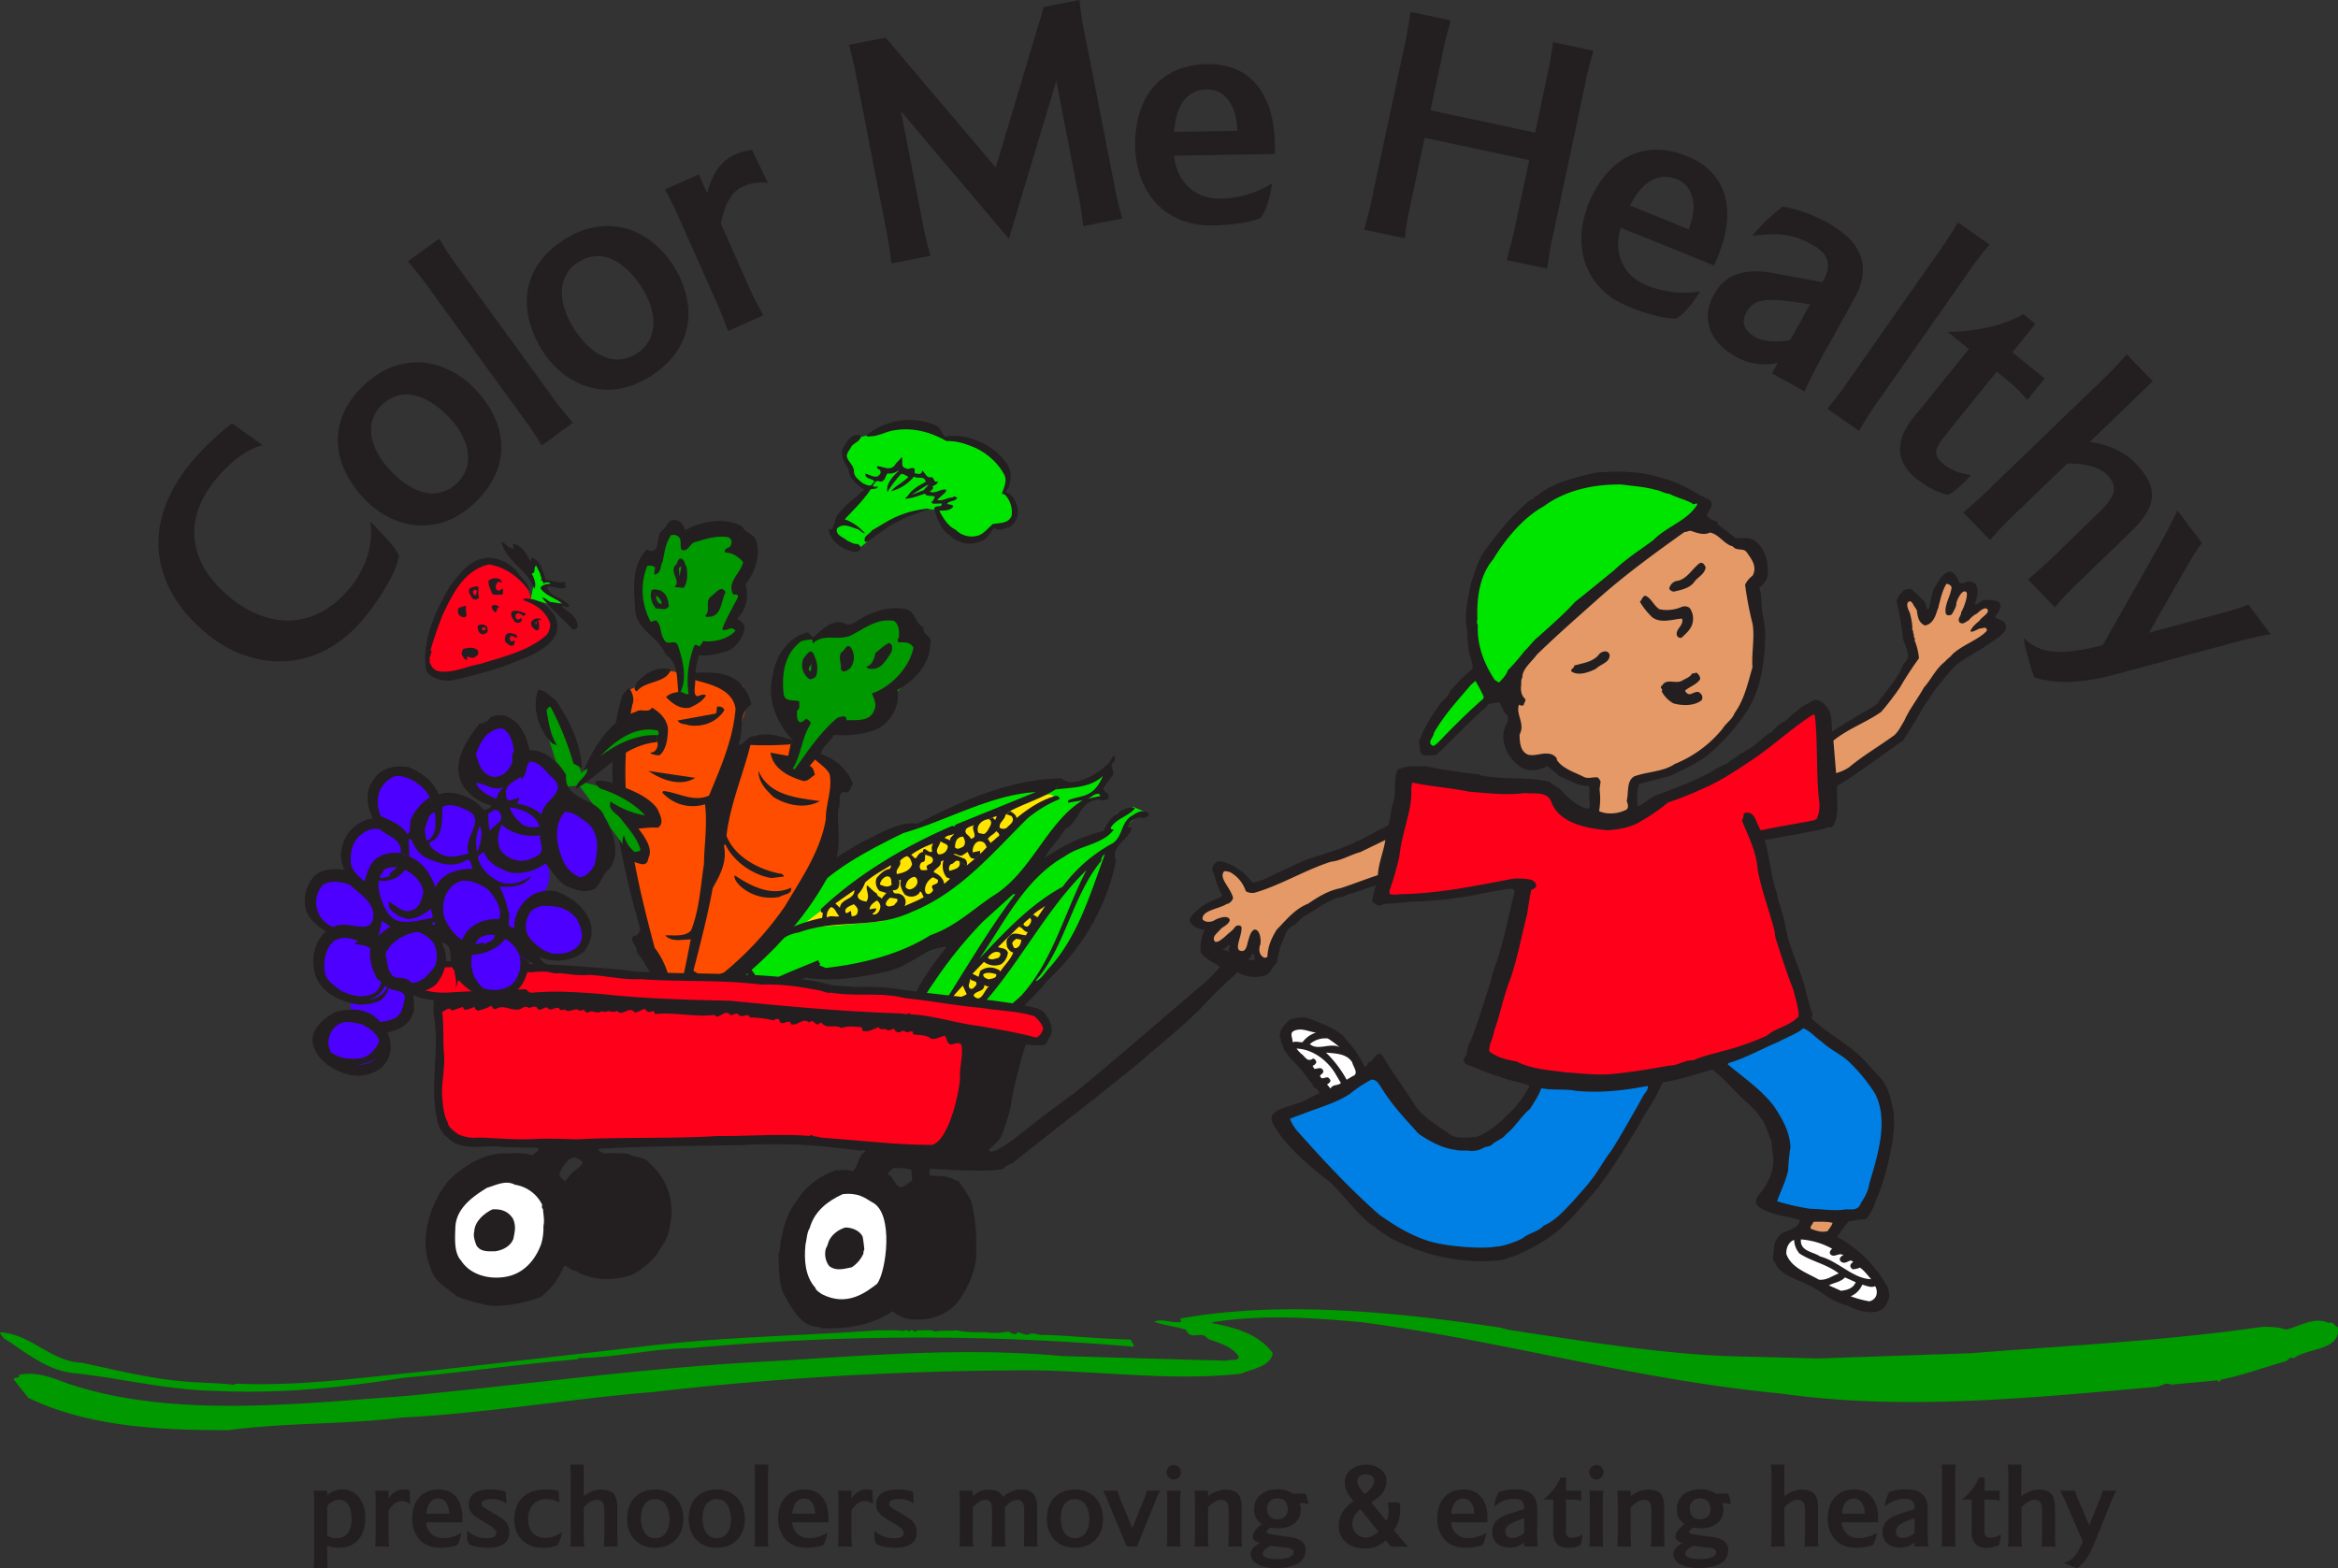 <svg id="Layer_1" data-name="Layer 1" xmlns="http://www.w3.org/2000/svg" viewBox="0 0 974.89 654"><rect x="0" y="0" width="974.89" height="654" fill="#333333" stroke="none"/><defs><style>.cls-1,.cls-9{fill:#00e500;}.cls-1,.cls-6{fill-rule:evenodd;}.cls-2{fill:#ffe500;}.cls-3,.cls-6{fill:#231f20;}.cls-4{fill:#ff4d00;}.cls-5{fill:#090;}.cls-7{fill:#ff001a;}.cls-8{fill:#fff;}.cls-10{fill:#4d00ff;}.cls-11{fill:#e59966;}.cls-12{fill:#0080e5;}</style></defs><path class="cls-1" d="M330,397.9c1.7-5.69,14.55-31,35.63-38.51s58.13-24,63.4-24.6,20.19-2.15,22.88-1.72,14.7-5.92,14.7-5.92a55.72,55.72,0,0,1-3.27,9c3.07,1.93-1.57,3.11-3.65,3.65-3.2.83-17,15.11-20,20.33a32.7,32.7,0,0,0-3.59,8.47s15.68-8.32,20.27-10.68,10.55-6.28,10.55-6.28l3.43-6.39,6.89-2.81,4.87,2.06-8.48,6.45a18,18,0,0,1-6.41,10.14c.66,2.2-6.59,28.84-13.37,38.16s-16.07,15.89-23.54,23.43-37.68,24.77-37.68,24.77-10.75,11.89-13.09,12.33-10.68-5.25-10.68-5.25l10.1-8.58s2.64-14.66,8.83-24.19,17.64-24.66,17.64-24.66-29.25,13.36-36.61,13.79-23.87.58-23.87.58l-25.28,10.74s-7-2.24-8.6-5.08-.26-9.43-.26-9.43l10.08-3.57s7.38-.5,9.08-6.19Z" transform="translate(-4.88 -6)"/><path class="cls-2" d="M445.27,379s-25,40.58-44.3,57.93c-2.93,1.61-9.18,4.79-9.18,4.79l4.49-12.5L410.36,409c21-20.73,34.91-30,34.91-30Z" transform="translate(-4.88 -6)"/><path class="cls-2" d="M338.76,392.34c12-9.63,39.44-28.9,50.25-34.36,10.54-5.32,47.59-19.21,51.66-20.35s3.65,1.55,3.65,1.55c-8.22,3.44-35.83,30.53-43.7,37.23-4.61,3.93-28.06,13.82-28.06,13.82s-35.19,3.68-33.8,2.11Z" transform="translate(-4.88 -6)"/><path class="cls-3" d="M422.17,349.24a2.4,2.4,0,0,0-.41,2l-1.46,1.38c-.92,1.32-2.56,1.84-3.52,3.28l1.17,1.64-1.64,1.82c-.4-.94-.76-2-1.82-2.28-2.7-1.08-4.31,2.32-4,4.41l3-.64.16,1.24-2.42,2.16-.57-.22c-1.23.16-1.71-1.6-2.29-2.74L406,362.83c-1.43.34-2.54-1.14-3.57-.51l4.84,1.92A2.76,2.76,0,0,1,408,367l-3-1.7c-1.73-1.21-2.24,1.06-3.55,1.07a2.33,2.33,0,0,0-.62,2.87l-1.3,2.61a7.9,7.9,0,0,1-1.2-7.12l-1.15.59c.3,2.2-2.22,2.63-3,4.39l-.2,2.13a6.31,6.31,0,0,0-3.36,4.52c-.07,1.15-.06,2.45,1.46,2.54L390,380.16c-.38-.67-.59-1.79-1.29-2.33-.38,0-.44.47-.53.7a4.53,4.53,0,0,1-6.16.41l2.11-2a3.83,3.83,0,0,0,3.07-2.17c.65-1.3-.12-3.3-1.4-3a4.31,4.31,0,0,0-3.18,3.43c-.51,1,.57,1.52,1.51,1.77l-2.11,2c-1-1.7-2.23-3.88-1.43-5.9l-.87-.09.2.47c-.09,1.53.17,4-2.82,3.83l-2.67,1.15-2.79-.85.15-2.67c1.35.53,3.28,1.56,4.94,0-.4-.94.13-2.29-.86-3.08l3-1.28c2.56-.55,5.43-1.23,6.33-4.13-.32-1.17-.75-3-2.19-3.34l1.8-.59c.74.43,1.21,1.53,2,1.46.67-1,1.32-2.34,2.87-2.64l1.13,1.1c-.56,1.08.47,3.05-1.52,3.17a2.26,2.26,0,0,0-.38,3.24,6.22,6.22,0,0,0,2.76-.08c-1.67-3,2.54-1.46,2.17-4.47-.38-1.33-2-1.19-3-1.86l-1.13-1.1c.26-3.28,2.5,1.25,3.89-.28a3.6,3.6,0,0,1,.37-3.23l3.12-1c-.46,2.15-2.6,3.91-.88,5.5a3.48,3.48,0,0,0,3.61-2.21c1.16-2.27-1.87-2.17-2.73-3.29l-3.12,1a37.51,37.51,0,0,0-9.15,4.69l-1.8.59a6.47,6.47,0,0,0-2.87,2c.83,2.16-2.11,3.33-1.27,5.49l-3,1.28c-1.57-1.27-4,1.27-4.08,3.07l-.15,2.67a5,5,0,0,1-1.23-5.43c1.44-1.65,3.23-3.54,5.55-3.79.06-.49.71-1.15.31-1.44-3.77,2.28-7.56,4.29-10.64,7.1a14.32,14.32,0,0,1-3,5c-.67,2.34,2.52,2.83,3.51,3,1.68-2.59-.39-4.58.23-6.81,1.51,1.12,2.91,2.85,4.21,3.5-.06,1.14,1.42,1.34,2,2.1l-2.11.73c-1.33,1-2.78,1.76-3.05,3.73l2.67-.5c.5,1.37-1.45,2-1.41,2.57,2.05.42,3.23-1.58,3.3-3.38a3.29,3.29,0,0,0-1.51-2.42l2.11-.73c.4-1,1.27-1.57,1.86-2.38l2.67-1.15.24.57-1.22,2.55a4,4,0,0,0-1.95,2.61c.63,1.69,2.4.83,3.57.51.36-.9,2-1.53,1.07-2.7l-2.69-.42,1.22-2.55c.27,1.28,2,.43,2.88,1.06a3.45,3.45,0,0,1,1.79,5c2.56-1.2,5.3-2.19,8-3.73L392,378.9a2.74,2.74,0,0,0,2-1.8c-2-3.14,2.61-1.31,1.93-4.18l-2.05-1.08.2-2.13c2.24.89,4.18,2.57,4.54,4.93l2.43-2.16-1.58-.63,1.3-2.61c2.11-.72,5-1.13,4.17-3.94l3,1.7,3.3-2.72,2.42-2.16,2.64-2.73,1.64-1.82c1-.79,2-1.69,3-2.59,1.46-.72-.05-1.84-.63-2.33l1.46-1.38a2.84,2.84,0,0,0,2.87,0c1.19-1.35,3.79-2.66,2-4.94-.83-.2-1.64-.79-2.38-.56l1.88-1.46c1,.67,2.34,1.32,2.63,2.87,4.62-3.77,10-7.48,16.16-9.21.74-.22,1.93.38,1.69,1.33a51.69,51.69,0,0,0-13.17,7.91c-14.78,14.57-28.24,31.09-48.83,39.31-15.46,7.13-31.11,2.6-46.69,8.39-10.24,1.52-12,11-21.09,13.75l-1.23.81c-4.41-1.36-1.68,3.24-2.48,5.26.74,1.08,1,3.93,3.53,3.88,1.37-3.1.12-6.2-1.05-9.14l1.23-.81c1.74,2.51,5.16,5.69,3.82,9.06,8.26-4.39,16.72-7.67,25.43-11.24a4.59,4.59,0,0,0,.9,1.66c-.16.07-.43.09-.45.48l2.7,1.07c14.58-1.63,30.7-5.5,43.58-13.66,10.39-3.55,17.7-10.8,26.18-16.42,16-9.78,22.36-30.69,37.32-39.84l2.23-.68,5.12-1.09-.34-.78c-1.85-.61-3.21,1.19-4.78,1.87l-2.23.68-6,1c-.36-.4,0-.76.18-1.1,5.4-2.14,10.32-.7,14.24-10-5.54,5.09-13.07,4.7-19.67,5.59l2.37-4.66c4,3.3,8.54.8,12.63-1,3.18-2.12,7.29-4.27,8.9-8.31,1.53.08.41,1.59.59,2.44-2.67,1.16.14,3.58-.57,5.37-1.42,1.92-2.72,3.87-4.13,5.79.41,1.59,3.33,2.1,2.06,4.33-1.17.32-2.13,1.1-3.24.27-9.16.14-8.09,8.9-14.64,12.28-2.51,4.34-6.5,7.83-8.63,12.19A72.72,72.72,0,0,1,465,352.57c2.24-5,6-8.93,11.8-10l1.35.54c-2.65,3.37-7.95,4.26-10.16,8.2l.38.67c.25-.29.65,0,.88.09-4.32,6-14.21,6.59-20.24,11-16.9,9.43-25.13,27.51-35.72,42.69,10.47-10.94,20.89-22.42,34.69-29.95a63.5,63.5,0,0,1,21-18.2l-3.4,4.64a3,3,0,0,0-1.5,2.79c-12,14.38-15.2,36.27-27.24,49.84l.14.31c2.6-1.31,3.74-3.85,5.69-5.81,11.75-13.16,16.83-30.54,22.91-47.13l3.4-4.64c4-2.95,3.2-7.71,7.06-10.86,2.26-1.45,5.07-3.59,7.56-1.68a.88.88,0,0,1-.62,1.57,2.54,2.54,0,0,1-2.92.14c-2.16.84-4.63,1.81-4.85,4.33l1.58,0c-1,5.19-9.06,7.73-6.6,13.65-3.64,19.64-14.52,37.19-28.76,50.41a101.2,101.2,0,0,1-48.73,32.84c-.59,7.05-7.35,10-12.49,13.39-3.36,2.57-6.22-1.69-8.79-3.1a20.31,20.31,0,0,1-2.16-3.08l3.12-1.62,1.69,2c7.78,4.66,12.16-5.06,18.2-8.13l-.13-.31c13.14-8.18,27.82-15.63,38.76-26.12,13-14.47,17.72-34.1,27-52.16C437.65,388.58,426,417,404,435.22c-8.45,9.14-23.28,9.1-31.62,18.29l-3.12,1.62-2.87.68c-.55-1.25,1.36-1.8,1.85-3,0-2,1.93-.93,2.52-2.39,3-3.24,5.78-6.69,9.34-9.43l1.22.87c.88,1.39-1.21,3-1.05,3.62l10.53-5.19,2.89-1.06a34.78,34.78,0,0,0,11-8.12,3,3,0,0,0-1.78-.44l-1.48-1.5c.87-.57,2.33-.64,2.73-1.65l3.8-.7c.94-.41,2.2-1,2.65-2.08.76-1.26-.91-1.66-1.47-1.88-.72.5-1.68.63-2.11,1.38-.09.87-.08,2.17.93,2.58l-3.8.7c.52-1-.43-1.86-1.12-2.4l1.77-1.51c-.19-2.16,2.58-2.23,3.16-3L406.3,417l4-4.91,2.61,1.3.71-2.45c2.76-2,5.44-1.7,8-.29l.38.49-1.75,1.13c-1.78-.44-3.78-1-5.37.08-.11,1.26,1.24,1.79,2.3,2.08l.14,2.92c-.63.27-1.33-.26-2-.53.09,3-3.88,2.23-4.51,4.46l-.84-2.81c1-.25,1.33-1,2-1.69.51-2.27-2.05-1.07-2.64-2.87.46,1.48-1.72,4,.66,4.56l.84,2.81c3.29,3.52,4.4-2.55,6.51-3.93l-.14-2.92c1.32-.38,3.39-.34,3.07-2.16l1.75-1.13c1.72-2.7,4.3-4.93,5.35-7.89-1.32-.27-1.95-1.3-2.59-2.33-.11-1.35-.63-3,.69-4,1.93-2.88,4.76-.84,7.26-.89l-2.07,1.91-2-.42c-.61.54-1.55.95-1.73,2.05.5.72.39,2,1.47,1.88,1.39-.22,2.33-1.93,2.3-3.51l2.07-1.91a2.56,2.56,0,0,1,.76-1.26c-1.91-.11-2.25-2.2-3.83-2.17l2.07-1.24c-.19.48.12.89,1.51,1.1,1.23-.81,2.3-2.86,1-3.62l1.46-1.38,1.78,1.1,3.18-4.72c-1.68,1.28-3.61,2.21-5,3.62l-1.46,1.38c-.51.69-2.23,1.71-2.55,2.52l-2.07,1.24L421,401c1.68.67,3.39.31,4.16,2.3a6.83,6.83,0,0,1-2.84,4.86,7.27,7.27,0,0,1-7.15-1l1.64-1.82c1.1,1.48,3,.4,4.35.17.57-.43,1.28-1.57.52-2.27-2-.8-3.71.48-4.87,2.1l-1.64,1.82-4.84,5-4,4.91c-1.72,2-3.69,3.73-5.06,6.18l3.62.4-1.77,1.51c-2.3-.78-3.17,3-1.61,4.05l1.48,1.5.34.79c-.22.56-1,.63-1.55.94-2-.8-2.5-3.2-3.87-4.66-2.56,3.15-1.22,8-4.18,11.49l-2.89,1.06,4.2-10.57c11-17,21.13-34.82,33.23-50.84l-.92,0-12.65,11.51a177.06,177.06,0,0,0-20.23,25,95.17,95.17,0,0,0-13.11,26.43l-1.22-.87c1.5-14.9,10.34-29,19.35-39.83l-.78-.32c-9.53,1.69-14.57,8.14-23.89,10.3-11.29,2.54-22.7,4.38-34.09,2.59-3.28,1.69-9.12,1.32-10,5.41-3.83,3.42-9.65,5.93-14.49,8.3l-.79.34c-1.49-2.16,1.14-4.5-2.44-5-3.37-2.64-4.48-7.38-5.1-11.4-2.83-1.39.8-2.67,1-3.62.74-.88.26-2.63,2.11-2.68.83.2.88,1.39,1.26,2.07,5.45-2.26,9.71-5.77,14.22-8.93l7.29-4.91a66.51,66.51,0,0,1,13.9-4.5l2-.12c1.64-1.17,3.42-.07,5.17-.55-1.24-1.14-1.72-3.55-3.43-3.83l1.78-1.51,1.89,1.79,2.52,2.17c.78.32,1.39-.87,2.11-.72l.23,2.05c1.14.06,2.42-.21,2.55-1.85.38-1.28-.74-2.38-1.62-3.12-1.14.58-4.49,1.47-3.27,3.64l-2.52-2.17c.42-4,6.12-3.29,6.05-7.36l-7.94,5.57-1.78,1.51a4.73,4.73,0,0,0-1.74,4.38l-2,.12.31-2.09c-.69.11-1.28-1-.59-1.8,15.18-14.27,34.5-25.86,54.3-34.4.63-.27,1.42.7,1.53-.56l33.53-13.62c-18.8,1.12-37.15,11.92-55.23,17.1-19,9.39-37.48,19-47.32,37.17,1.3.65.07,2.11-.43,2.7l-7.29,4.91c3.31-20.43,21.21-31.41,38-41.15,7.16-3.27,15.17-8.68,22.93-7.55,19-9.88,39.45-18.69,60-18.87L445,335.27c-6.08,3.83-13.33,6-18.94,9l-1.88,1.46c-.19,1.5-1.36,2.45-2.05,3.5l-2.26-1.18c.11-.6.8-1.37.4-1.66l-1.53.56-1.57.68c-3.12.32-5.45,2.91-4.35,5.69l-1.85-3.2c-1.14.58-2.65.77-3.32,1.8-.91,2,1.56,2.31,2,3.91l-3.17-.87c-2.72,0-3.44,2.41-3.36,4.52l-1.94-3c-.39-1.33,1.05-1.67,1.5-2.79-1.12.85-3.06.47-3.86,1.85l2.36.94,1.94,3c1.17,1,2.13.2,3.23-.28,1.48-1.1.83-3.06.13-4.24l3.17.87c3.63-.64-.17-3.85,1.35-5.71l1.85,3.2a6.48,6.48,0,0,0,1.67.41c1,.4,1.37-.5,2-1,.7-1.42,2.87-3.94.71-5.06l1.57-.68,1.13,1.1,2.26,1.18Z" transform="translate(-4.88 -6)"/><path class="cls-4" d="M264.75,441.86l42.05-93L316.91,316l20.3-.21,18,16.07-6.32,35.64c-23.37,34.94-49.55,52.54-49.55,52.54l-34.59,21.8Z" transform="translate(-4.88 -6)"/><path class="cls-5" d="M334,327.45l4.86-14.32q-8.91-11.34-8.4-19.42c-.52-5.57,2.53-16.3,2.53-16.3,5.25-7,9.88-2.44,20.42-9.61,4,2.29,22.13-5.1,22.13-5.1l14.74,13.68L385.86,286l-10.52,13.4-3.26,8.75-20,4-13.52,16.45-4.6-1.16Z" transform="translate(-4.88 -6)"/><path class="cls-3" d="M342.8,286c.49-.82.29-2,.31-3.28-.14,1.14-2,2.28-.31,3.28l-.32,3.27a7,7,0,0,1-2.56-8.66c1.34-1.56,3.22-4.95,4.51-1.12a11.68,11.68,0,0,1,.85,8.23,3.06,3.06,0,0,1-2.8,1.55l.32-3.27Z" transform="translate(-4.88 -6)"/><path class="cls-3" d="M359.77,276.22a7.29,7.29,0,0,1-.48,8.55c-1,.64-2.85,2.35-3.79.29.28-2.26-1.14-4.73.15-7,1.42-.45,2.27-4.1,4.12-1.88Z" transform="translate(-4.88 -6)"/><path class="cls-3" d="M346.77,340.1c-6.13,3.49-14,1.73-19.53-1.78-3-3-6.18-6.15-6.09-10.86,4.25,10.33,16.1,11.34,25.62,12.64Z" transform="translate(-4.88 -6)"/><path class="cls-3" d="M375.53,274.13c2,.64,1.32,2.59,1,4-2.43,3.33-4.22,7.83-9.69,6.68l-.84-.72c2.64-.65,3.53-3.63,3.93-5.79,1.8-1.37,3.57-3.19,5.63-4.13Z" transform="translate(-4.88 -6)"/><path class="cls-3" d="M334.7,376.21c.66,2.87-3.16,2.71-4.76,3.84a18.93,18.93,0,0,1-16.49-4.59c-1.22-1.25-2.57-2.83-2.24-4.42,6.85,4.64,15.59,9,23.49,5.17Z" transform="translate(-4.88 -6)"/><path class="cls-3" d="M343.86,271.93l-2.07-2.2c-8.06,1.62-13.49,9.87-14.6,17.47-2.81,10.3,1.68,20.84,8.36,27.62l-1,1.65-1,4.78-7.39-1.35c1,6.88,7.95,10.16,13.79,11.85,2,.07,3.13-1.69,4.74-2.6-.45-1.42-.56-3-2.19-3.76l2.27-2.63c1.33,1.35,5,3.66,6.07,6.26,1.16,6.42-1.66,12.13-1.62,18.63C347,360.93,339.11,372.29,332.15,384a135,135,0,0,1-25.39,27.59c-2.72,1-5.63,2.67-8.85,1.57-3.39-1.88-7.14-4.06-9.52-7.36-2.36-8.9,7.27-15,10-22.84,3.79-7.8,10.31-14.91,8.37-24.29l.52-.6c3.35,7.26,11.74,13,19.34,14.12l5.11-.61c-.2-1.21-1.44-1.23-2.35-1.39-8.31-1.73-18.23-6.92-21.58-15.63,1.58-13.24,6.84-25.19,10-37.87a137.22,137.22,0,0,0,16.69-.25l1-1.65c-4.59-1.45-10.25-3.6-15.5-1.86-3.36,0-3.95,2.66-6.78,3.77-9.44,11.47-10,26.87-9.95,41.9.08,2.57,0,5.6-2.74,6.82-14.72,23.2-18.05,50.36-35.65,72.76a2.24,2.24,0,0,1-.15.86l3.55-1.9c8.56-9.95,15.05-19,19.47-30.17,1.71,4.8,7.38,8.64,12.27,9.5a187.47,187.47,0,0,1-31.74,20.67l-3.55,1.9c-.79,2-4.24,1.76-4,4.73,20.31-5.68,37.75-18.21,54.95-30.95,15.27-13.15,27.12-26.94,36-44.09,4.59-7.52,2.21-16.65,2.69-25.21,1.73-2.26-1.21-8.54,3.95-7,1.27-1,1.5-2.47,2.19-3.75-2.12-5.79-7.52-10.42-13.38-12.34.55-3.06,4.21-5.13,5.34-7.91,6.54.4,13.23-.1,19-2.89,5.46-3.44,8.71-9.4,7.65-15.94,6.49-3.18,13.75-10.9,13.61-18.74,1.62-3.82-3.54-3.88-2.68-7.31-3.22-1.1-3.39-6.25-7.07-7.54-7.41-1.57-15.61,1.18-21.57,5.44-1.08.53-2.8,1.56-4,.53-5.65-2.15-9.67,2.52-13.57,5.85l-.27.8.23,1.66c4.61-4.38,10.47-1,15.79-3.32,5.83-2.9,10.88-7.32,18.15-6.08,2.14,1.63,2.15,4.77,1.89,7.26-.65.27-.38.92-.33,1.59,2.37.16,4.91-.37,6.45,2.21-1.4,8.18-9.51,16.64-17.28,19.13.72,2.07,2.14,4.55,1,6.88-1.84,5.29-7.88,4.07-11.67,4.35.36-2.6-2.57-1.37-3.67-1.06-7.07,5.8-12.61,14.18-17.88,21.53a1,1,0,0,0-.91-.16c3.71-5.77,3.74-12.84,7.45-18.61.47-1.27-.9-1.62-1.52-2.35-1.1.3-1.55,1.8-3,1.35-1.42-1-.9-3.07-1.12-4.51,1.47-1.24.94-2.32,1-4.12-2.3-.72-6,.46-6.51-3.09-.83-8,.19-16.72,7.42-22a21.8,21.8,0,0,1,4.55-.68l.27-.8Z" transform="translate(-4.88 -6)"/><path class="cls-4" d="M287.52,429s-11.9-22.57-19.07-54.7c-1.57-5.67-8.52-39.59-1-80.63,3.42-1.48,16.19-8,16.19-8l31.14,6.44.94,10.11L303,341.42l-1.77,30.4L287.52,429Z" transform="translate(-4.88 -6)"/><path class="cls-5" d="M288.44,296.31q-.18-12-2.69-16.85C283,275.82,273.23,267,272.7,265.6s-3.05-10.15-.12-25.64c6.47-1.71,13.81-14.72,13.81-14.72,4.61,6.79,21.81.69,21.81.69L318.57,237l-5.25,16.1c.61,4.52-3.78,10.25-.24,17.33-4.15,3-18.16,8.25-18.16,8.25l-1.07,19.8-5.41-2.2Z" transform="translate(-4.88 -6)"/><path class="cls-3" d="M288.64,294.45c1.15.36,2.35,1.39,3.33,1a40.65,40.65,0,0,1,2.49-20.37,1.82,1.82,0,0,1,2,.64c.39-.71,1.46-1.46,1.39-2.35,5.09.62,10.58-.91,13.69-4.29-2-2.54-3.43.6-5.54-.59,1.67-4.61,4.37-9,6.61-13.5-.12-1.56-1-.83-2-1.08-2.86-5.17,3.25-8.88,4.13-13.55-2.43-2.5-4.31-3.71-7.59-4-.34-1.54,1-1.64,2-2.28,1-1.2,1.22-3.12-.53-4-4.66-.89-9.58.72-13.86,2-2.21.39-2.92,4.37-5.69,3.23-1.1-2.6.86-4.88-2.6-6.19h-1.68c-2.44,3.33-2.81,7.39-3.64,11.27-1.1,1.76-.52,5-3.42,5.19a7.84,7.84,0,0,1,.35-2.83c-.86-.94-2-.86-3.31-.76a27.58,27.58,0,0,0,1.43,23.33l2.19-.62c2.38,1.84,1.64,5.37,3.28,7.82,1.49,3.37,4.24-.31,5.8,2.48,2,5.68,4.06,13.71,1.24,19.42l-1,.18c-.66-5.78,0-12.33-5.2-15.52-3.06-7.84-13.13-10.45-12.84-20-.62-8.25-1.31-17.39,4.82-23.8,6.36,2.55,3.39-5.63,6.46-8,2.33-1.74,2.51-5.34,6.18-4.27,1.83.53,2.88,2.47,3.56,4.1,6.66-3.87,16.62-5.52,23.77-1.46,1.2,2.49,4.27,3,5.55,5.19,2.17,6.45,0,13.56-4.3,18.82A14.27,14.27,0,0,1,312.35,264c1.44,1.24,3.41,2.1,2.84,4.95-1,3.55-3.39,7.09-6.87,8.48-3.95,1.19-7.67,2.37-12,1.8-.48,2.5-1.43,4.81-1.34,7.39,6.58-.39,15.43-.5,20.09,6.22a17.62,17.62,0,0,1,3.11,7c-5.77,3.8-3,10.32-5.1,15.63-.8,8.69-3,17-7.8,24.36.78,28.19-7,54-13.66,80.41-1.28,6.82-5.87,12.89-7.42,19.06l-.72.84c-.77-13.17-4.92-26.54-13.12-37.13.59-2.62-4.71-5.92.15-7l1.39-2.35c-8.41-29.75-16.94-66.89-7.67-97.07.45-1.5,1.84-2.39,2.75-3.69,1.18.81,2.69,4.4,1.64,6.83-7.53,34,.62,69.13,9.24,101.55,5.46,7,7.35,15.7,8.06,25.07,3.37-8.78,5.06-19,7-28.56-3.36,0-8,1.27-10.66-1.66,2.9-.22,8.47.81,10.82-2.17,3.39-8.55,3.9-18.12,5.32-27.53.15-8.42,1.47-16.26.47-25a17.07,17.07,0,0,1-17.87-4.93l.52-.6c6.33.65,12.36,4.79,19,1.93,4.83-11.68,10-23.29,11.06-36.15-1.07-8.21-10.53-10.3-16.82-12,.16,2.23-1,5.8.72,6.67,1.24,0,2.59-1.31,3.79-.28-1.49,2.47-4.29,4-6.9,5.12-3.87.63-7-1.61-9.75-4.42,1.24-1.44,3-1.8,5-2.18l1-.18Z" transform="translate(-4.88 -6)"/><path class="cls-3" d="M288.22,246.44l.78-4.24-1.11.73.33,3.51,1.75,4.74-3.84-.38c2.83-2.57-1.88-5.58.11-8.87,1.39-.89.85-2.19,2.24-3.08,2,.29,1.86,2.44,2.75,3.83.34,3,.46,6-1.26,8.5l-1.75-4.74Z" transform="translate(-4.88 -6)"/><path class="cls-3" d="M278.66,254.39l-.27.81c.2,1.21,1.24,3.15,2.43,2.5,0-1.45-1.68-2.9-2.16-3.31l-2.07-2.2c.84-.73,2.68-.2,3.82.16,2.58,1.38,3.1,3.92,3.41,6.47-1.51,2.25-3.53.72-5.42,1-1.61-2-2.84-4.94-1.81-7.6l2.07,2.2Z" transform="translate(-4.88 -6)"/><path class="cls-3" d="M284.69,285.22c-2.24,6-10.76,4.51-14.33,9.15-1.75-.88-.41-2.44-.05-3.58,3.81-4.44,9-7.07,14.38-5.57Z" transform="translate(-4.88 -6)"/><path class="cls-3" d="M307.37,253c-1.75,3.49-1.52,9.53-6.29,10.23-.68-.18-1.65.46-2.16-.4,2.51-2.43-.32-5.7,2.31-8,1.82-1.15,4.54-5.28,6.14-1.81Z" transform="translate(-4.88 -6)"/><path class="cls-3" d="M303.24,303.66c.72-.84.29-2,.67-3,1.34-.1,2.71.25,3,1.57-3.11,4.83-8.65,7.15-14.77,6.27-1.51-.67-3.6-.17-4.75-2l15.82-2.88Z" transform="translate(-4.88 -6)"/><path class="cls-3" d="M294.83,330.42c-6.21,3.83-13.94.94-19.61-2.89l19.61,2.89Z" transform="translate(-4.88 -6)"/><path class="cls-6" d="M385.07,494c-.36,1.41.17,2.83.17,4.42-1.76.88-3.35,2.82-5.12,2.64-2.47-1.23-2.47-3.88-4.94-5.29,0-1.24,1.41-1.59,2.12-2.65,2.47.17,5.3-.18,7.77.88Zm-137.18-3.18c-.88,2.12-3.71,3.36-5.12,5-.71,1.06-1.59,1.94-2.3,2.82-1.06-1.06-3.35-2.29-1.76-4.24,1.23-2.64,2.82-4.94,5.65-5.82,1.23.88,2.82.88,3.53,2.29Zm270.65-102c.71.88,1.59,2.12,1.06,3.18-3,.35-5.3,3.17-6.36,5.82v.88c-.88,2.3,1.24,3.18,3,3.89,4.59,1.06,8.83,5.82,13.78,2.82,3.53-1.59,3.17-6,3.53-9,.53-1.24,2.29-.88,3-1.94,2.12.17,2.29,2.47,2.65,4.23-.53,3-1.42,5.65-2,8.13-1.58,1.94-2.29,5.29-4.94,6A14,14,0,0,1,521,411.5a185.5,185.5,0,0,0-15.71,15.36c-7.59,7.42-15.71,13.95-23.66,20.83-6.36,5.83-54.73,43.26-54.55,43.44a8.72,8.72,0,0,0-3.71,2.11c-1.77,1.77-23.31.71-30.54.18-.71.71-.36,1.94-.36,2.83,3.53.35,7.59-.18,10.6,1.94,2.11,0,2.64,2.82,3.88,3.71,1.24,2.47,3.35,4.76,3.53,7.94,1.77,7.59,1.41,13.59,1.41,21.54a40.72,40.72,0,0,1-7.41,17.3c-4.77,6.18-12.71,8.48-20.66,7.42a14,14,0,0,1-6.71-3.18c-8.12,5.3-17.83,7.41-28.24,7.06-.89.35-1.95-.71-3.18-.53-7.42-.71-10.77-8.3-13.95-13.59-2.47-5.3-1.77-10.77-2.3-16.78,1.24-2.11.36-4.94,1.42-6.88a34.15,34.15,0,0,1,6.53-15.89A30.88,30.88,0,0,1,353.64,494c2.3.35,4.42-.71,6.53.53,3-2.12,2.3-6.53,5.65-8.3-.88-1.06-2.11,0-3.17-.53-7.24-.7-14.31-1.76-21.54-2.12a234.14,234.14,0,0,0-27,0c-19.95.36-39.9.36-59.85,1.59.18,1.06,1.59,1.24,2.3,1.95a52.35,52.35,0,0,1,10.59.17c2.65,1.77,6.53.89,8.65,3.89a26.54,26.54,0,0,1,8.48,25.77A19.86,19.86,0,0,1,280,527c-2.12,4.41-6.71,7.76-10.95,10.41-7.23,2.83-16.94,3-23.83-1.23-1.94-.18-3-1.77-5.12-2.3a29.85,29.85,0,0,1-9.53,12.89c-8.08,3.5-20.31,4.59-23.31,3.35a70.47,70.47,0,0,1-12-3.53c-3.71-3.35-9.54-6-10.77-11.65-5.12-11.83-.36-27,7.41-36.54,5.65-5.48,12.89-10.42,21.19-11.3,4.76,0,9.53-.71,13.95.7.7-1.23,2.47-1.23,2.47-2.82-2.12-.71-3.89-.13-6.58-.33-3.89-.29-8,0-11.25-.56-6.89-.17-15.36,1.95-20.31-3.88-1.41-.53-1.94-2.29-3-3.18-5.65-15.89.53-32.48-2.82-48.73l.17-4.94c-3.53-1.24-9.88-.53-10.06-6-1.06-2.83.88-5.47,2.12-7.95,3.18-3.53,8.12-1.76,12.53-2.64,16.42,1.05,32.84,1.05,49.08,1.76,10.24.71,20.66,1.41,30.55,2.65,20.12,1.23,40.25.35,60.55,2.29,6.54.53,14.3,1.42,20.84,3.36,3.53.35,7.06.53,10.77.88a92.31,92.31,0,0,1,15.53.53c18.19,2.83,36.37,3.88,54.56,7.06,3,.89,5.65.71,8.12,3,2.12,2.83,4.24,6.54,2.47,10.07-1.59,1.23-.88,3.53-3.18,3.53-2.47.18-4.94-.18-7.06-.18-2.47,8.3-4.94,16.95-6.18,25.43a74.41,74.41,0,0,1-3.88,12.53c-1.06,2.47-3.71,4.06-5.3,6,.71,1.06,1.94.36,2.82.18,4.77-2.3,8.83-5.83,12.89-8.83,5.83-4.94,12.18-9.18,18.19-13.95,3.35-1.76,41.66-34.95,53.67-45.19a58.8,58.8,0,0,0,8.83-8.65c-2.65-1.95-5.83-3-8-6l-.17-1.76a20.44,20.44,0,0,1,3.7-11.12c1.94-2.65,4.59-1.42,7.06-2.12a3.61,3.61,0,0,1,2.3.53Z" transform="translate(-4.88 -6)"/><path class="cls-7" d="M210.46,411c.88.18,1.94.18,2.65.36,4.24,0,8.83-.18,13.42.17,7.94-1.23,16.06,1.77,24,1.06,7.06.36,14.3,2.12,21.18,1.77,16.77,1.23,34.08.17,50.67,2.29,7.95-.35,16.42.89,24.37,2.47,1.58.36,3.17,1.24,4.76.89,10.24,1.76,20.48-.36,30.72,2.29,10.77,1.06,21.36,3.18,32,4.06,6.88,1.24,15.18,1.24,22.07,3.53,1.41,1.42,3.35,3.18,3.53,5.3-.53,1.41-1.24,3-3,3.53-7.77-2.12-15.36-3.35-23.48-4.77-9.89-1.23-19.07-4.41-29-4.94l-.35-.71c-.53,1.24-2.3.36-3.53.36-23.84-.71-47.67-3-71.51-5.3-17.3-.35-36.36-.88-53.49-2.82-9.53-.71-19.07-1.42-28.42-.53-1.42.17-1.95-.53-2.83-1.42-11.3.36-21.54.71-33.37,1.42a33.68,33.68,0,0,1-10.41-1.42c-1.24-.35-1.42-1.76-1.77-2.82a6,6,0,0,1,3.18-5.83c6.53-.53,12.36-1.06,18.89.36,3,.7,6.53.53,9.71.7Z" transform="translate(-4.88 -6)"/><path class="cls-7" d="M211.52,426.86c3.18-1.94,6,.36,8.47.18,2.12.53,3.36-2.12,5.3-.71,1.41,0,3-1.41,3.88.53,1.77,1.06,3-1.94,4.59,0,1.59.71,3.54-1.76,4.77.36.53-.18,1.41.35,1.59-.36,2.12,2.12,4.59-1.06,6.53.71a6.27,6.27,0,0,1,1.94-.35,1.19,1.19,0,0,0,1.59,1c1.95-1.23,3.71,1.06,5.48-.53,1.41.89,3-.52,4.23.36.71-.18,1.59.17,2.12-.53,2.47,2.82,5.3-2.3,7.42.7,1.59.18,3-1.41,4.59-1.41-.18.71.7.71,1.06,1.24,1.23.17,2.82-1.24,2.82.88,8.3-.88,17.3,1.41,24.72.35l1.06.71c1.94,0,3.88-3,5.65-.71,1.23.36,2.82-1.41,3.53,0,1.41,1.42,4.06-1.06,4.77,1.06a48.81,48.81,0,0,1,10.06,1.24c.35-.71,1.23-.71,1.94-.53.35.35.18,1.41,1.06,1.59,1.24.53,3.53-1.77,4.06.53,2.83.88,4.77-3,7.59-.71,1.94-2.12,2.47,2.3,4.42.18,1.06-.35,1.06.7,1.76.88,1.94,1.24,5.12-.18,7.24,1.24,2.82-1.06,5.47-.53,8.47-.36.18.53,0,1.42.71,1.59,2.47.53,4.41-1.06,6.36-1.59.53,1.59,2.64.18,3.53,1.24,1.23.53,3-1.59,3.35.35a2.53,2.53,0,0,0,1.94.53,2.13,2.13,0,0,1,1.95-.53c1.23,1.59,3.7-1.41,3.53,1.42,2.65.35,5.65.17,7.41,1.76,1.77.53,3.89-.71,5.83-1.24,1.06,1.24.7,3.54,2.82,3.71,1.42-.35,3.71-1.41,4.24.71.53,4.59-1.06,9-.71,13.42-.7,8.65-5.4,26.21-11.65,27.71-15.89,0-30.36-1.94-46.25-3-1.42-.53-3.18-.35-4.24-1.23l-.53.53c-12-1.06-26.31.17-38.31,0-19.6,1.23-39.37.35-59,1.41,0,0-11.09-.51-16.77-.18-9.7.57-20.64-.72-24.37-.53a16.52,16.52,0,0,1-8.12-1.41c-1.38-1.07-4-2.56-4.46-5.14-1.6-2.79-2-7.47-2.25-11.1-.34-5.32,1.42-12,.71-18.19-.35-5.65,0-11.3-.71-16.59,1.24-.36,2.83-2.47,4.06-.53l4.59-1.59a1.52,1.52,0,0,0,1.06,1.24,13.18,13.18,0,0,0,3.71-1.24,2.56,2.56,0,0,0,1.41,1.59,20.88,20.88,0,0,0,5.83-2.12c.18.71.71,1.59,1.59,1.41Z" transform="translate(-4.88 -6)"/><path class="cls-8" d="M230.94,508.43c0,.53-.35,1.41.35,1.76.18,2.65.71,4.77.18,7.24a23.16,23.16,0,0,1-.88,7.24c-2.3,6.53-7.07,12.36-14.48,13.77-7.24,1.41-15.22-.81-18.92-6.64-3-3.18-2.62-9.07-2.44-13.66.17-7.95,6.88-12.89,13.24-16.77,3.71-1.06,7.77-3.36,11.65-1.24a15.16,15.16,0,0,1,11.3,8.3Z" transform="translate(-4.88 -6)"/><path class="cls-8" d="M368.47,507.37c9.41,4.46,5.86,29.37,2.12,34.07-4.41,3.36-12.47,9.84-23.13,4.24-.88-.71-2.29-1.41-2.65-2.65-4.06-4.59-4.76-11.12-4.06-18,.53-1.94.53-4.94,1.77-6.88,1.94-6.89,7.24-11.12,13.77-14.13,6.63-.67,9.13,1.56,12.18,3.36Z" transform="translate(-4.88 -6)"/><path class="cls-3" d="M218.58,513.9c1.59,3,1.06,5.47.35,8.83-1.06,2.82-4.06,4.59-7.41,5.12-2.65,0-6.18.53-8-2.47-.7-1.77-1.41-4.06-.88-5.83.18-4.06,3.89-7.41,7.59-9.18,3.54-.21,6.36.71,8.3,3.53Z" transform="translate(-4.88 -6)"/><path class="cls-3" d="M364.59,521.85c.35,1.76.53,3.7.7,5.29a2.4,2.4,0,0,0-.35,1.59,13,13,0,0,1-4.94,5.83c-3,.53-6.36,1.76-9.36-.53a8.47,8.47,0,0,1-1.41-7.24,12.32,12.32,0,0,0,1.06-2.65c1.06-3,4.06-5.3,7.06-6.18,3,0,6.18,1.41,7.24,3.89Z" transform="translate(-4.88 -6)"/><path class="cls-3" d="M101.63,182.56a112.49,112.49,0,0,0-17.42,16.75c-21.45,26.49-15.39,52.94,7.42,71.4,18.63,15.09,45.81,16.85,65.38-7.31,5.26-6.5,12.82-17.42,14.25-25.74-1.44-3.58-9.27-11.37-12-14.19,1.47,9.7-1.93,19.65-8.14,27.31-14.46,17.86-33.72,17.84-50.13,4.56-15.72-12.73-21.25-30.7-6.47-49,7.93-9.8,15.76-13.91,20-14.62l-13-9.21Z" transform="translate(-4.88 -6)"/><path class="cls-6" d="M204,169.34c-12.28-13.65-31.19-17.29-46.5-3.5-16.24,14.62-14.63,32.83-1.6,47.31,11.53,12.81,30.39,17.51,46.07,3.39s15.49-32.26,2-47.2Zm-10.87,11.8c7.35,8.17,10.13,19.28,2,26.64-9.46,8.52-20.71,2-28.14-6.25-8-8.91-10.55-19.75-2.48-27,9.47-8.53,20.8-2.1,28.66,6.62Z" transform="translate(-4.88 -6)"/><path class="cls-3" d="M197,119a137,137,0,0,1-9-13.5L175,115a161.76,161.76,0,0,1,9.95,12.84l36.7,50.51c3,4.14,4.29,5.69,9.14,13.43l13-9.47a140.76,140.76,0,0,1-10.05-12.77L197,119Z" transform="translate(-4.88 -6)"/><path class="cls-6" d="M286.15,117.6c-9.46-15.73-27.32-22.92-45-12.31-18.73,11.26-20.63,29.44-10.59,46.14,8.87,14.77,26.48,23,44.57,12.12s21.35-28.72,11-46Zm-12.93,9.52c5.66,9.42,6.27,20.85-3.15,26.51-10.92,6.56-20.71-2-26.44-11.5-6.17-10.28-6.59-21.39,2.73-27,10.91-6.56,20.81,1.92,26.86,12Z" transform="translate(-4.88 -6)"/><path class="cls-3" d="M318.39,68.47A27.62,27.62,0,0,0,311,70.66c-5.48,2.43-9.3,8-11.23,15.93l-3.5-7.87L282.15,85a161.35,161.35,0,0,1,7.06,14.62l13.11,29.44c2.08,4.67,3,6.45,6.14,15l14.72-6.55A140.84,140.84,0,0,1,316,123L305.49,99.37c1.14-6.66,3.84-13.19,9-15.48a17.7,17.7,0,0,1,10.69-1.48l-6.76-13.94Z" transform="translate(-4.88 -6)"/><path class="cls-3" d="M457.57,22A133.23,133.23,0,0,1,455,6L440.13,8.88l-20.05,67L374.18,21.7l-15.32,3c2.28,8.46,2.61,10.81,3.59,15.84L374,99.85c1,4.9,1.48,7,2.61,16l16.3-3.17a143.08,143.08,0,0,1-3.71-15.81l-8.65-44.5,45,53.22,19.78-65.8,8.67,44.62c1,5,1.46,6.84,2.59,15.91l16.3-3.17a140.82,140.82,0,0,1-3.71-15.82L457.57,22Z" transform="translate(-4.88 -6)"/><path class="cls-6" d="M536.39,65.09c-.31-17.73-8.69-32.7-28.05-32.36-21.72.38-30.43,16.39-30.12,34.12.33,19.23,12.32,33.51,32.3,33.16,5.74-.1,14.6-.75,19.93-3.09,2.69-3,4.31-10.45,4.87-14.45a41.4,41.4,0,0,1-21.5,6.37c-13.11.23-18.91-10.16-19.3-17.9l42-.73-.09-5.12ZM494.47,61c.4-6,2.32-17.53,13.81-17.73,7.86-.14,12.37,7.65,12.54,17.27L494.47,61Z" transform="translate(-4.88 -6)"/><path class="cls-3" d="M665.46,42.94a137.63,137.63,0,0,1,3.87-15.77l-16.86-3.59c-1.23,8.81-1.87,11.22-2.89,16L645,61.31,601.35,52,606,30.3a135.07,135.07,0,0,1,3.87-15.78L593,10.94c-1.2,8.68-1.82,11-2.88,16L577.53,86c-1.06,5-1.36,7-3.86,15.78l17,3.61a139.64,139.64,0,0,1,2.76-16l5.5-25.9,43.61,9.27L637,98.69c-1,4.64-1.13,5.89-3.87,15.77L650,118.05c1.41-9.66,1.87-11.22,2.89-16l12.56-59.12Z" transform="translate(-4.88 -6)"/><path class="cls-6" d="M721.58,111.93c6.64-16.45,4.77-33.5-13.17-40.75C688.26,63,674,74.38,667.34,90.82c-7.2,17.83-1.75,35.66,16.78,43.14,5.32,2.16,13.73,5,19.55,4.94,3.67-1.75,8.05-7.92,10.13-11.4A41.35,41.35,0,0,1,691.52,125c-12.15-4.91-13.43-16.74-10.77-24l38.91,15.72,1.92-4.74Zm-37-20.19c2.71-5.37,9-15.23,19.63-10.93,7.3,3,8.4,11.88,4.8,20.8l-24.43-9.87Z" transform="translate(-4.88 -6)"/><path class="cls-6" d="M743.68,161.68l13.65,7.57c4.68-10,5.51-11.23,7.75-15.27L778,130.72c9.44-17-1.12-26.32-11.71-32.19-3.94-2.18-11.9-5.59-18.07-6.31a71.8,71.8,0,0,0-12.76,12.21c11.13-1.54,17.14-.78,25.11,3.64,7.76,4.29,7.71,9.27,4.56,15l-.36.65L745,120c-10.87-2-20.09-.85-25.47,8.87-5.69,10.26-1.52,20,9.29,26a24.37,24.37,0,0,0,17.33,2.47l-2.42,4.37Zm7.69-13.87c-5.47,1.11-11.1.7-14.59-1.24-4-2.24-6.36-5.52-3.64-10.44,3.27-5.89,8.81-6.11,26.46-3.17l-8.23,14.85Z" transform="translate(-4.88 -6)"/><path class="cls-3" d="M824.67,120.94A136.32,136.32,0,0,1,834.49,108l-13.2-9.24c-4.36,7.32-5.82,9.19-8.9,13.59l-35.81,51.14c-2.94,4.2-4,5.9-9.72,13l13.19,9.24a144.52,144.52,0,0,1,8.8-13.65l35.82-51.15Z" transform="translate(-4.88 -6)"/><path class="cls-3" d="M837.43,161l4.27,3.46a60,60,0,0,1,8.51,8.34l7.23-8.93L844,152.94l9.59-11.83-5-4.09c-7.53,4.34-18.59,7.28-31.54,7.4l8.83,7.15-21.29,26.3a54.73,54.73,0,0,0-3.84,4.93c-5.11,7.91-5.43,15.84,3.3,22.92,3.2,2.59,8.7,5.92,13.22,6.69,3.27-1.86,6.1-4.55,9.51-8.37a21.45,21.45,0,0,1-10.9-4c-4.46-3.61-5.23-5.84-.12-12.15L837.43,161Z" transform="translate(-4.88 -6)"/><path class="cls-3" d="M893.49,227.67c11.68-11.28,11-19,1.65-28.68-4.68-4.85-12.58-8-18.92-8.63L902.54,165l-10.85-11.23a163,163,0,0,1-12.05,12.5L836.34,208a160.21,160.21,0,0,1-12.83,11.69l11.19,11.59a141.75,141.75,0,0,1,12-12.5l20.13-19.44c7-.14,13.4,1.3,16.69,4.71,5.29,5.48,2.57,9.85-3.54,15.75L863.32,236c-3.23,3.12-4,4.08-12.83,11.7l11.19,11.59a147.8,147.8,0,0,1,12.05-12.51l19.76-19.08Z" transform="translate(-4.88 -6)"/><path class="cls-3" d="M942.37,258.09c-1.58,1-8.44,2.91-10.66,3.49L901,269.85l15.63-27.41a104.49,104.49,0,0,1,6.39-10L912.76,218.8c-1,2.79-6.44,12.82-8.33,16.12l-22.77,40.14c-18.59,4.79-26.49,3.23-32.92-3,.18,3.14,3,12.73,4.31,16.3,6.7,2.46,17.36,3.33,33.49-1l51.89-13.93c1.3-.36,11-2.82,13.33-2.85l-9.39-12.47Z" transform="translate(-4.88 -6)"/><path class="cls-6" d="M141.3,627.72h-5.58c.22,3.87.18,4.59.18,6.25v19.77c0,1.67,0,2.21-.23,6.26h5.85c-.27-4.19-.22-4.59-.22-6.26v-3.11a12.53,12.53,0,0,0,4.64.91c8.78,0,11.3-6.8,11.3-12.48,0-5.4-2.61-11.84-9.77-11.84a8.66,8.66,0,0,0-6.17,2.48v-2Zm0,6.43a6.68,6.68,0,0,1,4.86-2.65c4.1,0,5.32,4,5.32,8s-1.4,8.06-6.31,8.06a8,8,0,0,1-3.87-1.08v-12.3Z" transform="translate(-4.88 -6)"/><path class="cls-6" d="M175.66,627.58a9.93,9.93,0,0,0-2.75-.36c-2.16,0-4.23,1.26-6,3.6v-3.1h-5.59a57.58,57.58,0,0,1,.18,5.85v11.62c0,1.84.05,2.56-.18,5.85h5.81a50.61,50.61,0,0,1-.22-5.85v-9.32c1.35-2,3.19-3.79,5.22-3.79a6.42,6.42,0,0,1,3.74,1.08l-.18-5.58Z" transform="translate(-4.88 -6)"/><path class="cls-6" d="M197.73,639.06c0-6.39-2.93-11.84-9.91-11.84-7.83,0-11.08,5.72-11.08,12.11,0,6.94,4.24,12.16,11.44,12.16a21.59,21.59,0,0,0,7.2-1c1-1.08,1.63-3.74,1.85-5.18a14.86,14.86,0,0,1-7.79,2.16,6.67,6.67,0,0,1-6.84-6.57h15.13v-1.85Zm-15.09-1.75c.18-2.16,1-6.31,5.09-6.31,2.84,0,4.41,2.84,4.41,6.31Z" transform="translate(-4.88 -6)"/><path class="cls-6" d="M215.77,628.17a19.53,19.53,0,0,0-6-1c-5.89,0-9.41,1.93-9.41,6.21,0,3.33,1.71,4.73,8,8.37,2.43,1.4,3.51,2.53,3.51,3.52,0,1.53-1.4,2.25-3.56,2.25a11.46,11.46,0,0,1-8.6-3.15c-.09.76-.09,2-.09,2.43a5.28,5.28,0,0,0,.95,3.24c2,1.12,5.31,1.49,7.61,1.49,6.12,0,9.09-2.35,9.09-6.49,0-4-2.7-5.63-6-7.56-5-2.93-5.54-3.11-5.54-4.28,0-1.67,2.43-2,4.05-2,2.57,0,5.27.9,6.26,1.94l-.32-5Z" transform="translate(-4.88 -6)"/><path class="cls-3" d="M237.78,627.76a22.59,22.59,0,0,0-5.41-.54c-9.14,0-13.05,5.54-13.05,12.61,0,6.75,4.5,11.71,11.7,11.71a14.31,14.31,0,0,0,6.4-1.13,14.52,14.52,0,0,0,1.75-5.45,11.58,11.58,0,0,1-6.89,2.43c-5.13,0-7.2-3.55-7.2-8.15,0-4.27,2.75-8,7.34-8a10.53,10.53,0,0,1,5.72,1.44l-.36-4.91Z" transform="translate(-4.88 -6)"/><path class="cls-3" d="M262.27,634.88c0-5.86-2.16-7.61-7-7.61a11.86,11.86,0,0,0-7,2.74V616.82h-5.63a60.85,60.85,0,0,1,.23,6.26v21.7a58.34,58.34,0,0,1-.18,6.26h5.81a50.16,50.16,0,0,1-.23-6.26V634.7c1.71-1.85,3.69-3.16,5.4-3.16,2.75,0,3.2,1.8,3.2,4.87v8.37c0,1.62.05,2.07-.18,6.26h5.81a51.94,51.94,0,0,1-.23-6.26v-9.9Z" transform="translate(-4.88 -6)"/><path class="cls-6" d="M289.8,639.38c0-6.62-4.19-12.16-11.62-12.16-7.88,0-11.84,5.27-11.84,12.29,0,6.22,3.92,12,11.53,12s11.93-4.91,11.93-12.16Zm-5.77.54c0,4-1.93,7.61-5.89,7.61-4.6,0-6-4.46-6-8.47,0-4.32,1.94-7.83,5.86-7.83,4.59,0,6.07,4.46,6.07,8.69Z" transform="translate(-4.88 -6)"/><path class="cls-6" d="M315.47,639.38c0-6.62-4.19-12.16-11.62-12.16-7.88,0-11.84,5.27-11.84,12.29,0,6.22,3.92,12,11.53,12s11.93-4.91,11.93-12.16Zm-5.76.54c0,4-1.94,7.61-5.9,7.61-4.59,0-6-4.46-6-8.47,0-4.32,1.93-7.83,5.85-7.83,4.59,0,6.08,4.46,6.08,8.69Z" transform="translate(-4.88 -6)"/><path class="cls-3" d="M325.07,622.67a49.22,49.22,0,0,1,.22-5.85h-5.8c.22,3.06.18,3.92.18,5.85v22.52c0,1.84,0,2.56-.18,5.85h5.8a50.92,50.92,0,0,1-.22-5.85V622.67Z" transform="translate(-4.88 -6)"/><path class="cls-6" d="M350.34,639.06c0-6.39-2.93-11.84-9.91-11.84-7.83,0-11.07,5.72-11.07,12.11,0,6.94,4.23,12.16,11.43,12.16a21.68,21.68,0,0,0,7.21-1c1-1.08,1.62-3.74,1.84-5.18a14.86,14.86,0,0,1-7.79,2.16,6.67,6.67,0,0,1-6.84-6.57h15.13v-1.85Zm-15.09-1.75c.18-2.16.95-6.31,5.09-6.31,2.84,0,4.41,2.84,4.41,6.31Z" transform="translate(-4.88 -6)"/><path class="cls-6" d="M368.65,627.58a9.79,9.79,0,0,0-2.74-.36c-2.16,0-4.24,1.26-6,3.6v-3.1h-5.58a57.58,57.58,0,0,1,.18,5.85v11.62c0,1.84,0,2.56-.18,5.85h5.81a51.15,51.15,0,0,1-.23-5.85v-9.32c1.35-2,3.2-3.79,5.23-3.79a6.36,6.36,0,0,1,3.73,1.08l-.18-5.58Z" transform="translate(-4.88 -6)"/><path class="cls-6" d="M385.63,628.17a19.51,19.51,0,0,0-6-1c-5.9,0-9.41,1.93-9.41,6.21,0,3.33,1.71,4.73,8,8.37,2.43,1.4,3.51,2.53,3.51,3.52,0,1.53-1.39,2.25-3.55,2.25a11.43,11.43,0,0,1-8.6-3.15c-.09.76-.09,2-.09,2.43a5.37,5.37,0,0,0,.94,3.24c2,1.12,5.31,1.49,7.61,1.49,6.12,0,9.1-2.35,9.1-6.49,0-4-2.71-5.63-6-7.56-5.05-2.93-5.54-3.11-5.54-4.28,0-1.67,2.43-2,4.05-2,2.57,0,5.27.9,6.26,1.94l-.32-5Z" transform="translate(-4.88 -6)"/><path class="cls-6" d="M423.93,634.65c1.66-2,3.28-3.11,5.13-3.11,2.07,0,2.88,1.58,2.88,4.06v9.59c0,1.71.05,2.16-.18,5.85h5.77c-.23-3.51-.18-4.1-.18-5.85v-9.73c0-3.92-.41-8.19-6.44-8.19a10.21,10.21,0,0,0-7.75,3.1c-1-2.07-3.1-3.1-6-3.1a9.25,9.25,0,0,0-6.66,2.74v-2.29h-5.58c.22,3.1.18,3.91.18,5.85v11.66c0,1.8,0,2.52-.18,5.81h5.8a50.92,50.92,0,0,1-.22-5.85V634.7c1.35-1.67,3.47-3.16,5.09-3.16,2.11,0,2.92,1.22,2.92,4v9.59c0,1.76.05,2.21-.18,5.9h5.77c-.23-3.56-.18-4.1-.18-5.85V634.65Z" transform="translate(-4.88 -6)"/><path class="cls-6" d="M464.83,639.38c0-6.62-4.19-12.16-11.62-12.16-7.88,0-11.84,5.27-11.84,12.29,0,6.22,3.92,12,11.53,12s11.93-4.91,11.93-12.16Zm-5.77.54c0,4-1.93,7.61-5.89,7.61-4.6,0-6-4.46-6-8.47,0-4.32,1.94-7.83,5.86-7.83,4.59,0,6.07,4.46,6.07,8.69Z" transform="translate(-4.88 -6)"/><path class="cls-3" d="M483.07,627.72a23.71,23.71,0,0,1-1.39,4.14L477,643.29l-4.68-11.39a27.27,27.27,0,0,1-1.45-4.18h-6a45.38,45.38,0,0,1,2.3,5.22L474.7,651H479l7.52-18.64a28.53,28.53,0,0,1,2.12-4.68Z" transform="translate(-4.88 -6)"/><path class="cls-6" d="M497.31,619.93a3,3,0,1,0-3,3.1,3.08,3.08,0,0,0,3-3.1ZM497,633.57a43,43,0,0,1,.22-5.85h-5.85a49.47,49.47,0,0,1,.22,5.85v11.62a51.24,51.24,0,0,1-.22,5.85h5.81a48.53,48.53,0,0,1-.18-5.85V633.57Z" transform="translate(-4.88 -6)"/><path class="cls-6" d="M522.62,634.83c0-5.4-1.75-7.56-7.06-7.56a12.32,12.32,0,0,0-6.94,2.74v-2.29H503c.22,3.06.18,4,.18,5.85v11.62c0,1.84,0,2.56-.18,5.85h5.81a51.5,51.5,0,0,1-.23-5.85V634.7c1.62-1.72,3.51-3.16,5.36-3.16,2.79,0,3.24,1.8,3.24,4.91v8.74c0,1.71,0,2.16-.18,5.85h5.76c-.22-3.51-.18-4.1-.18-5.85V634.83Z" transform="translate(-4.88 -6)"/><path class="cls-6" d="M527.85,635.33a7.13,7.13,0,0,0,3.2,6.34c-1.94,1.53-3.79,3.25-3.79,5.18,0,1.58,1.4,2.21,3.07,2.66-2.08,1-3.92,2.57-3.92,4.68,0,4.41,6.12,5.81,10,5.81,5.36,0,12.88-1,12.88-7.56,0-4.87-5.54-5.27-8.19-5.63-7.43-1-8.06-1.08-8.06-2,0-.45.85-1.18,1.62-1.71a16,16,0,0,0,2.7.31c6,0,9.91-2.66,9.91-8a5.75,5.75,0,0,0-.54-2.52,11.39,11.39,0,0,1,3.69.49,15.47,15.47,0,0,0-1.13-4.41H544.1a10.82,10.82,0,0,0-6.61-1.84c-5.23,0-9.64,2.92-9.64,8.15Zm14,.22c0,2.34-1.48,4.1-4.32,4.1s-4.28-1.89-4.28-4.37a4,4,0,0,1,4.24-4.32c3.24,0,4.36,2.07,4.36,4.59Zm-1.17,15.85c1.62.18,3.6.54,3.6,2,0,2-3.46,2.84-6.7,2.84-3.47,0-6.17-.59-6.17-2.3,0-1.12,1.48-2.38,3.33-3.24l5.94.72Z" transform="translate(-4.88 -6)"/><path class="cls-6" d="M565.63,624.11c0,2.62.68,4.33,3.6,8-4.5,3.2-6.12,6.22-6.12,10.4,0,5.45,4.32,9.28,10.76,9.28a11.53,11.53,0,0,0,8.78-3.33s1.58,1.8,2.21,2.61h7.38c-.63-.32-1.66-1.49-6.08-6.84a14.51,14.51,0,0,0,2.53-8.92,10.15,10.15,0,0,0-.32-2.7h-5.18c.45.18.72,1.35.72,3.24a9.58,9.58,0,0,1-.94,4.41l-6.31-7.61c3.47-2.38,6.35-4.5,6.35-9.18,0-3.06-2.79-6.58-8.6-6.58-4.59,0-8.78,2.66-8.78,7.25Zm12.25-.67c0,1.12-.32,3.06-4,5.72-3.15-3.83-3-4.82-3-5.72,0-.68.81-2.57,3.51-2.57s3.51,1.85,3.51,2.57Zm1.71,21.3a7.57,7.57,0,0,1-5,2.52,5.59,5.59,0,0,1-5.81-5.63c0-3.15,1.62-4.68,3.33-6.17l7.52,9.28Z" transform="translate(-4.88 -6)"/><path class="cls-6" d="M625.14,639.06c0-6.39-2.92-11.84-9.9-11.84-7.84,0-11.08,5.72-11.08,12.11,0,6.94,4.23,12.16,11.44,12.16a21.62,21.62,0,0,0,7.2-1c1-1.08,1.62-3.74,1.85-5.18a14.86,14.86,0,0,1-7.79,2.16,6.68,6.68,0,0,1-6.85-6.57h15.13v-1.85Zm-15.08-1.75c.18-2.16.94-6.31,5.09-6.31,2.83,0,4.41,2.84,4.41,6.31Z" transform="translate(-4.88 -6)"/><path class="cls-6" d="M640.44,651h5.63c-.27-4-.22-4.5-.22-6.17v-9.59c0-7-5-8.1-9.32-8.1a20.6,20.6,0,0,0-6.8,1.17,25.3,25.3,0,0,0-1.89,6.07c3.24-2.43,5.26-3.24,8.55-3.24s4.05,1.58,4.05,3.92v.27l-6.89,2.3c-3.78,1.26-6.48,3.24-6.48,7.25,0,4.23,3,6.57,7.47,6.57a8.81,8.81,0,0,0,5.9-2.25V651Zm0-5.72a8.16,8.16,0,0,1-4.82,2.16c-1.66,0-3-.63-3-2.65,0-2.44,1.71-3.47,7.79-5.63v6.12Z" transform="translate(-4.88 -6)"/><path class="cls-6" d="M657.92,631.45h2a21.28,21.28,0,0,1,4.27.41v-4.14h-6.25v-5.5h-2.35a23.61,23.61,0,0,1-7.15,9.23h4.09v12.2a19.71,19.71,0,0,0,0,2.26c.36,3.37,2.07,5.67,6.12,5.67a12,12,0,0,0,5.22-1.13,13.79,13.79,0,0,0,.77-4.5,7.69,7.69,0,0,1-4,1.35c-2.07,0-2.79-.45-2.79-3.37V631.45Z" transform="translate(-4.88 -6)"/><path class="cls-6" d="M673.54,619.93a3,3,0,1,0-3,3.1,3.08,3.08,0,0,0,3-3.1Zm-.32,13.64a41.75,41.75,0,0,1,.23-5.85H667.6a49.47,49.47,0,0,1,.22,5.85v11.62a51.24,51.24,0,0,1-.22,5.85h5.8a48.53,48.53,0,0,1-.18-5.85V633.57Z" transform="translate(-4.88 -6)"/><path class="cls-6" d="M698.85,634.83c0-5.4-1.75-7.56-7.07-7.56a12.29,12.29,0,0,0-6.93,2.74v-2.29h-5.59a57.58,57.58,0,0,1,.18,5.85v11.62c0,1.84,0,2.56-.18,5.85h5.81a50.92,50.92,0,0,1-.22-5.85V634.7c1.62-1.72,3.51-3.16,5.36-3.16,2.79,0,3.24,1.8,3.24,4.91v8.74c0,1.71,0,2.16-.18,5.85H699c-.22-3.51-.18-4.1-.18-5.85V634.83Z" transform="translate(-4.88 -6)"/><path class="cls-6" d="M704.08,635.33a7.15,7.15,0,0,0,3.19,6.34c-1.93,1.53-3.78,3.25-3.78,5.18,0,1.58,1.4,2.21,3.06,2.66-2.07,1-3.91,2.57-3.91,4.68,0,4.41,6.12,5.81,10,5.81,5.36,0,12.88-1,12.88-7.56,0-4.87-5.54-5.27-8.2-5.63-7.43-1-8.06-1.08-8.06-2,0-.45.86-1.18,1.63-1.71a16,16,0,0,0,2.7.31c6,0,9.9-2.66,9.9-8a5.75,5.75,0,0,0-.54-2.52,11.39,11.39,0,0,1,3.69.49,15.47,15.47,0,0,0-1.12-4.41h-5.18a10.83,10.83,0,0,0-6.62-1.84c-5.22,0-9.63,2.92-9.63,8.15Zm14,.22c0,2.34-1.49,4.1-4.32,4.1s-4.28-1.89-4.28-4.37a4,4,0,0,1,4.23-4.32c3.24,0,4.37,2.07,4.37,4.59Zm-1.17,15.85c1.62.18,3.6.54,3.6,2,0,2-3.47,2.84-6.71,2.84-3.47,0-6.17-.59-6.17-2.3,0-1.12,1.49-2.38,3.34-3.24l5.94.72Z" transform="translate(-4.88 -6)"/><path class="cls-3" d="M762.93,634.88c0-5.86-2.16-7.61-7-7.61a11.86,11.86,0,0,0-7,2.74V616.82H743.3a60.85,60.85,0,0,1,.23,6.26v21.7a58.34,58.34,0,0,1-.18,6.26h5.8a51.57,51.57,0,0,1-.22-6.26V634.7c1.71-1.85,3.69-3.16,5.4-3.16,2.75,0,3.2,1.8,3.2,4.87v8.37c0,1.62,0,2.07-.18,6.26h5.81a51.94,51.94,0,0,1-.23-6.26v-9.9Z" transform="translate(-4.88 -6)"/><path class="cls-6" d="M788,639.06c0-6.39-2.93-11.84-9.91-11.84-7.83,0-11.07,5.72-11.07,12.11,0,6.94,4.23,12.16,11.43,12.16a21.64,21.64,0,0,0,7.21-1c1-1.08,1.62-3.74,1.84-5.18a14.84,14.84,0,0,1-7.79,2.16,6.67,6.67,0,0,1-6.84-6.57H788v-1.85Zm-15.08-1.75c.18-2.16.94-6.31,5.08-6.31,2.84,0,4.42,2.84,4.42,6.31Z" transform="translate(-4.88 -6)"/><path class="cls-6" d="M803.28,651h5.63c-.27-4-.23-4.5-.23-6.17v-9.59c0-7-4.95-8.1-9.32-8.1a20.64,20.64,0,0,0-6.8,1.17,25.76,25.76,0,0,0-1.89,6.07c3.24-2.43,5.27-3.24,8.56-3.24s4,1.58,4,3.92v.27l-6.89,2.3c-3.78,1.26-6.48,3.24-6.48,7.25,0,4.23,3,6.57,7.47,6.57a8.83,8.83,0,0,0,5.9-2.25V651Zm0-5.72a8.18,8.18,0,0,1-4.82,2.16c-1.66,0-3-.63-3-2.65,0-2.44,1.71-3.47,7.79-5.63v6.12Z" transform="translate(-4.88 -6)"/><path class="cls-3" d="M820.12,622.67a49.65,49.65,0,0,1,.23-5.85h-5.81c.22,3.06.18,3.92.18,5.85v22.52c0,1.84,0,2.56-.18,5.85h5.81a51.5,51.5,0,0,1-.23-5.85V622.67Z" transform="translate(-4.88 -6)"/><path class="cls-6" d="M832.42,631.45h2a21.3,21.3,0,0,1,4.28.41v-4.14h-6.26v-5.5h-2.34a23.64,23.64,0,0,1-7.16,9.23H827v12.2a19.53,19.53,0,0,0,0,2.26c.36,3.37,2.08,5.67,6.13,5.67a12,12,0,0,0,5.22-1.13,13.79,13.79,0,0,0,.77-4.5,7.69,7.69,0,0,1-4,1.35c-2.07,0-2.79-.45-2.79-3.37V631.45Z" transform="translate(-4.88 -6)"/><path class="cls-3" d="M861.73,634.88c0-5.86-2.16-7.61-7-7.61a11.86,11.86,0,0,0-7,2.74V616.82H842.1a60.85,60.85,0,0,1,.23,6.26v21.7a58.34,58.34,0,0,1-.18,6.26H848a51.57,51.57,0,0,1-.22-6.26V634.7c1.71-1.85,3.69-3.16,5.4-3.16,2.75,0,3.2,1.8,3.2,4.87v8.37c0,1.62,0,2.07-.18,6.26H862a51.94,51.94,0,0,1-.23-6.26v-9.9Z" transform="translate(-4.88 -6)"/><path class="cls-3" d="M881.65,627.72a24,24,0,0,1-1.31,3.82l-4.28,10.63-4.5-10.45a38.26,38.26,0,0,1-1.48-4h-6.17c.58.9,2.29,4.63,2.83,5.89l6.62,15.27c-2.65,6.39-4.82,8.33-8,8.82A35.91,35.91,0,0,0,871,660c2.16-1.4,4.72-4.28,7-9.86l7.24-18a40.81,40.81,0,0,1,2.08-4.45Z" transform="translate(-4.88 -6)"/><path class="cls-5" d="M4.88,561.63c12.88.68,21.21,12.23,33.84,12.68,16.8,3.55,32.08,7.55,48.88,8.23,4.8.34,9.85.34,14.52,1l1.52-.46c27.15,1.15,53.17-2.74,79.69-5.25L269.47,568c34.73-4.46,68.7-4.8,101.79-7.2,3.54.11,7.33-.23,10.61.34.76-1.26,1.77.8,2.78-.34,1.14-.35,1.77,1.37,2.65,0,2.53.23,5.56-.46,7.58.57,2.9-.69,6.19-.12,8.84-.57,4.29,1,8,.8,11.87.8a25.73,25.73,0,0,0,9.35-.23c1.13-.12,3.28,2.28,4.29.23,1.52.34,2.28.91,4.17,1.14,2-1.37,4.55.23,6.44,0,10.86.23,23.62,1.71,36.37,1.94a7.51,7.51,0,0,1,1.52,3,1037.48,1037.48,0,0,0-184.65.58c-16.16.11-31.32,4-46.73,4.11l-.88.57c-24.63,2.06-48.24,5.49-72.11,7.66-26.65,4.23-51.41,6.74-79.07,5.48-20.2-.45-39.4-5.37-58.85-7.42-11.37-1.26-19.83-8.8-29-14.52-.5-.8-1.39-1.48-1.51-2.51Z" transform="translate(-4.88 -6)"/><path class="cls-5" d="M12.71,579.46c8.08-1.83,15.15,1.82,22.1,4.11,42.69,13.83,94.22,7.89,138.8,4.69,50.9-4.8,101.41-12,152.56-14.52,40.54-2.4,80.33-5.94,121.75-2.17l68.2,1.94c1.77-.68,5.69.35,5.18-1.94-3-4.23-8.33-5.49-12.75-7.2-2.91-3.89-7.08,1.14-9.1-3.77-4.29-1.37-9.09-1.83-13.26-3.32,3.29-1.6,7.07.8,11.24,0l-.38-1.37c43.2-7.77,92.33-2.4,134,3.89,2.53,1,6.32,1.26,9.35,1.83,27.66,4.11,55.44,8.68,84,9.94l38.52,1,63.4-2.17c41.05-3.2,82.09-5.26,121.75-11,3.53,0,7.07,0,10.1,1.14,5.69-1.37,11.75-5.6,17.81-2.74,1.89-.92,2.53,1.6,3.66,1.6,1.64,10-12.37,8.57-18.44,13.14-.38-.46-1-.12-1.51-.23l-1.52,1.37c-9.09,2.52-18.06,5.94-27,7.66l-1.26,1.14-.25-.8-19.7,1.83c-2-1.26-3.92.8-6.07.91-52,4.58-105.2,10.06-156.73,2.75-60.87-5.83-114.68-21.83-174.54-29.72-21.35-2-41.81-3.2-62.14,0l-.38.35c9.6,1.82,19.58,4.45,25.51,12.57-1,5.6-8.46,6.51-13.38,8.57-31.58,3.54-64.41-2.17-97-1.37a1379,1379,0,0,0-148.15,9c-34,2.74-68.7,8.8-104.32,10.62-24.25,3-47.86,2-72.36,5.26-29.56.12-59.24-1.6-83.74-13.48l-6.06-7.66c.25-1.37,2.9,0,2.15-1.94Z" transform="translate(-4.88 -6)"/><polygon class="cls-9" points="221.34 249.84 222.46 243.93 219.07 236.49 223.77 235.17 226.89 242.08 231.12 243.42 226.27 245 234.95 251.36 231.41 252.63 221.34 249.84 221.34 249.84"/><path class="cls-7" d="M184.61,287c-3.09-5.12.22-15.59.22-15.59l13-26.22,9.91-5.57,11.15,4.5,5,5.7c1.68,2.3,3,7.59,3,7.59l7.41,5.06,1.54,8.06-17.76,10.65-20.88,7.05L184.61,287Z" transform="translate(-4.88 -6)"/><path class="cls-3" d="M192.67,289.86c-3.49.28-8.11-1-10-4-2.29-11.62,3.49-24.66,9.59-35,4.18-5.46,8.84-12.42,16.8-12.18a16,16,0,0,1,12.34,6.95c1.63,2,4.07,4.12,4.13,6.91-3.92-5.47-9.72-10.07-16.83-11.14-10.41,2.49-15.13,12.35-19.44,21.48-1.7,4.49-3.5,9.51-4.61,13.51-.12.29-.3.61-.19.88.85.12-.12,1.41.07,2.05-.82.52-.31,1.9-.51,2.95.83,1.57,1.41,2.77,3.09,3.5,6,1.46,12-1.9,18-2.85,9.38-3,20.32-5.41,27.72-12.16a7.35,7.35,0,0,0,1.48-4.64c-1.8-5.17-5.76-7.9-10.85-9.67l-.48-.76c3.76-.4,9.21,1.47,11.47,4.91a9.33,9.33,0,0,1,2.26,9.87c-3.76,7.37-13.15,9.83-20.62,13a190.08,190.08,0,0,1-23.42,6.41Z" transform="translate(-4.88 -6)"/><path class="cls-3" d="M243.5,268.28c-4.16-4.32-8.81-8.29-12.62-13.09,1-.1,2.31,1.27,3.43,1.84l5,.77c-2.53-2.37-7.11-3.32-9.12-6.56.82-1.47,2.65-1.68,4.21-1.79-.25-.77-1.49-.49-2.18-.59-.14.22-.27.67-.62.42l-.68-1.23c-.24.18-.43-.06-.62-.14,1.05-.37-.26-1.74-.14-2.59l-1.67-3.38c-1.46.54.12,3.32-1.88,3.13.83,2,2.19,4.6,1,6.54-2.67-8.17-11.55-11.14-13.64-19.47,1.27-.22,1.86,1.54,3.15,2a5.5,5.5,0,0,0,2,.68c0-.65-.48-1.32-.28-2,3.76.73,5.63,4.18,7.28,7.49.23-.58-.11-1.39.66-1.64,4,1.27,4.34,6.26,5.85,9.23,2.54.12,5.26,1.45,7.65.84.22.15.55.17.6.47-1.16.49.14.9.09,1.72-2.51,1.47-5.33-1-8,0,1.33,4.09,7.1,4.28,9.37,7.73-.61,1.39-2.17-.2-3.21,0,1,1.59,3.29,2.46,4.61,4.06a6.32,6.32,0,0,1,2,4.36,1.48,1.48,0,0,1-2.19,1.25Z" transform="translate(-4.88 -6)"/><path class="cls-3" d="M215.67,273.76a3.17,3.17,0,0,1,.33-3.19c1.26-1.18,2.59-.13,3.81-.09.27.45,1.14.8.63,1.49-.94.24-2.08-1.68-2.93-.11a2.2,2.2,0,0,0,.2,1.43,1.4,1.4,0,0,0,1.36,0l.15-.22c.67.43.08,1.32-.13,2-1.43.77-2.45-.48-3.42-1.27Z" transform="translate(-4.88 -6)"/><path class="cls-3" d="M199.83,281c-1.16.66-1.69-1-2.24-1.69-.47-.92,0-1.78.4-2.66,1.95-.5,4.09-.93,5.93.38a1.81,1.81,0,0,1-.88,2.85c-1.09,1.59-4.44-1.4-3.21,1.12Z" transform="translate(-4.88 -6)"/><path class="cls-3" d="M228.71,265.18c-.4,0-.39.4-.67.68.15.18.22.71.46.53l.21-1.21.59-.49c.49,1.15,1.12,6.42-2.09,3.21a2.78,2.78,0,0,1-.89-2.11c.17-1.11,1.57-1.79,2.63-1.92.49.2,1.2,0,1.59.53-.24.75-.84-.28-1.24.29l-.59.49Z" transform="translate(-4.88 -6)"/><polygon class="cls-3" points="177.98 278.33 178.24 278.94 178.1 279 177.84 278.38 177.98 278.33 177.98 278.33"/><path class="cls-3" d="M219.08,264.61c-.63-.93-1.63-2.51-.57-3.61,2-.83,4.18.4,5.8,1-.45.27-.7,1-1.41.84a3.07,3.07,0,0,0-2-1.08,1.29,1.29,0,0,0-1.08,1.42c.2.64.48,1.32,1.22,1.17l1.29-.55c.79,2.23-2.58,2.62-3.26.82Z" transform="translate(-4.88 -6)"/><path class="cls-3" d="M207.11,267.77c-.44-.46-.83.11-1.3.15-.19.88.72,1.14,1.31.81s.13-.62,0-1l.81-.35c.15.91.79,2.24-.39,2.66a1.91,1.91,0,0,1-3.06-.79c-.35-.81-.7-1.63-.22-2.39a3,3,0,0,1,3.67.52l-.81.35Z" transform="translate(-4.88 -6)"/><path class="cls-3" d="M210.2,260.12c-.23-.54-.65-1.33.13-1.58a1.93,1.93,0,0,1,2.66.8l.2.07c-1.69,0-.56,1.52-1.81,2l-1.18-1.27Z" transform="translate(-4.88 -6)"/><path class="cls-3" d="M196.05,262.12c-.24-.94-.57-2.09.37-2.72l2.79-.79a15.62,15.62,0,0,0,.24,4.15c-.85,1.4-2.74.36-3.4-.64Z" transform="translate(-4.88 -6)"/><path class="cls-3" d="M209.68,252.48c-.61-1.26-1.33-3-1.05-4.36a4.54,4.54,0,0,1,4.09-.78c.92.09,1,.93,1.56,1.43l-.15.22c-.56,0-1.33-.88-1.89.08a2.45,2.45,0,0,0-.34,2.79,1.37,1.37,0,0,0,1.17.47l1.38-.91a4,4,0,0,1-.07,2.68c-1.52-.56-4.27,1.09-4.7-1.62Z" transform="translate(-4.88 -6)"/><path class="cls-3" d="M203.87,252.38l-1-.52c-.44.1-.52.46-.81.74,0,.63.36,1.78,1.12,1.69l.72-1.91.49-1.49c.11,1.4-.41,2.82.29,4.29a1.9,1.9,0,0,1-2.93.28c-.76-1.6-2.05-2.58-.85-4.29,1.16-.09,2.48-1.13,3.49-.28l-.49,1.49Z" transform="translate(-4.88 -6)"/><path class="cls-9" d="M352.14,228.38c.32-1.91,2.64-4.76,2.64-4.76l11.85-14.94-6-2.3-3.18-9.62,3.1-7.55,24.07-6.76,35.74,13.63c3,4.48,6.14,7.74,3,15.53a15.75,15.75,0,0,1,4.59,4.57,37.08,37.08,0,0,1-.63,7.86l-8.51,1.37-6.44,6-11.84-4-5.17-8.68-4.16-.57-14.85,6.1L362.62,235s-7.62-2.21-10.48-6.65Z" transform="translate(-4.88 -6)"/><path class="cls-3" d="M374.73,223.52a41,41,0,0,1,17.69-5.43c-4.48,2-9.07,3.06-13.54,5.59-4.6,2.27-8.13,5.49-12.19,8.23l-1.08.11c-1.12-2.36,1.92-3.23,2.91-4.84l6.21-3.66Z" transform="translate(-4.88 -6)"/><path class="cls-3" d="M384.94,212.41l5.19-2c.52-.86,1.26-1.2,1.88-2.33-2.48,1.28-4.64,2.82-7.07,4.33l-1.55.42c1.72-2.67,4.55-4.32,7.48-5.86-.46-2.82-3.21-1-4.87-2.23a18,18,0,0,1-9.62,6.15c2.06-2.42,5.19-3.75,7.32-6-1.13-.55-1.74-1.19-3.05-1.24a44.4,44.4,0,0,0-5.71,7.55c-.8-3.44,2.33-6.52,4.61-8.78l-.06-.23a5.9,5.9,0,0,1-4.51,1.26c-1.17,1.33-.73,2.82-2.7,3.44-.5,0-1.92-.69-2.47.24l-1,1.52c.57.55,1.43.3,2.08.25,0,1.1-1.9,1-2.92,1.13-3.08,4.7-7.11,8.51-10.86,12.56a19.55,19.55,0,0,1,8.46,5.89c-.94-.12-2-1.12-2.88-1.73-2.76-.7-6-2.92-8.75-.4-.88,3,2.65,3.54,4.18,5.14,1.37.49,2.74,1.54,4.2,1.36a2.13,2.13,0,0,1,1.51,1.87,3.24,3.24,0,0,1-2.25,1.58c-4.77-.94-9.45-3.52-10.95-8.33l-.09-1.5c1.89,1.16,1.18-1.33,2.36-1.89-.1-3.25,2.64-5.42,4.54-7.61l7.79-6.73c-3-2.05-6.44-4.69-6.58-8.8-1.76-2.31-3.3-5.45-2.45-8.22,1.43-2.22,3.18-6.35,6.9-5.79a.76.76,0,0,1,.71.95c-.64,1.8-2.65,2.34-3.83,3.67-.64,1.59-2.42,2.85-1.89,4.71.76,2.17,2.84,3.4,2.85,5.71,0,2.46,2.31,3.91,4,5.28,1.06.17,2.84,1.65,3.71,0l.86-1c-1-1.27-4.19-1-3.74-3.22,1.8.43,3.54,1.82,5.23,1,.59-.49,1.35-1.06,1-2-.13-1-2-.86-1.21-2.11,2.4.15,4.94,2,7.07-.2.78-1.4,2.16-2.31,3-3.63.8,1.48-.82,4.26,1.87,4.73,1,.86,2.25-.8,3.44.18.38.7-.35,1.56.46,2,.83,0,1.84.52,2.48-.3l.34-.93c1.21.92,1.82,3.31,3.71,2.73,1.42,0,1,2.82,2.78,1.62.07,1.36-1.44,1.66-2.39,2.37,1.06.38,0,1-.15,1.41l-.89.53c2.26,1.3,4.3-1.06,6.71-.75.49.38-.08.81-.18,1.26-1.16.92-2.25,2-3.38,3,2.15.84,4.07-1,6.36-.94.62-.76,1.51-.3,2,.21-1,1.54-3.09,1-4.2,2.34.67.67,2.23,0,2.55,1.27-1.7,1.84-3.41,1.51-5.64,1.69l-.17.08c1.71,3.06,3.49,6.29,6.79,7.82a9.32,9.32,0,0,0,9.5,2.41c2.39-.82,3.88-3,5.62-4.36l.11-.31c2.82-.66,6.69-.12,8.1-3.47a10.56,10.56,0,0,0-2.83-8.92c-.42,0-.84-.58-1.29-.11.67-2.28,2.54-5.53,1.05-8.23-4.59-8.5-14.51-14-24.16-14-6.86-3.92-14.26-5.73-21.79-4.43-3.39.46-6.69,2.64-10.12,2.46-.64.41-.88-.1-1.6-.22,8.32-6.82,19.8-8.59,29.21-4.18,2.13.69,2.29,3.76,4.13,4.49,9.1-1.57,20.37,3.71,25.37,11.24,2.16,3.16,2,6.88.7,10.19-.14.79-1.28,1-1.05,1.94,1.34-.22,2.06,1.29,3,1.92,1.87,3,3,6.73,1,9.94-.43,1.39-3.85,3.52-2.79,2.71l-.14-.19c-1.92.86-3.85,1.77-6,.37-1.37,1.68-2.47,4.16-4.77,5.3a11.73,11.73,0,0,1-13-1.58c-.5-.74-1.42-.93-2-1.54-2.84-2.63-4.43-7-5.21-10.27.74-1.69,3.69-.15,3.06-2.12a33.89,33.89,0,0,1-3.4.11,1.07,1.07,0,0,1-.83-.78c.84-.19,1-1.32,1.54-2-1.25-1-3.15.2-4.26-1.39-2.71.92-5.4,2-8.11,2.14,0-.5.66-.88,1.09-1.29l1.55-.42Z" transform="translate(-4.88 -6)"/><path class="cls-5" d="M246.44,333.73,266.73,361c4.54,3.48,5.53.94,5.53.94l.57-4.81-13.69-14.79,19.2,6.35L271,338.19l-22-5.7,8.74-12.15,23.64-6.48-2.49-7.62-11.63.55-10.49,7.32-9.33,14.42-9.87-25.48-6.91-6.51,1.23,12,8.14,25.55,6.37-.41Z" transform="translate(-4.88 -6)"/><path class="cls-10" d="M139.84,446.13l17.35,7.92,7.9-8.4L164,436.46l9.21-5.86,2.72-11.51,10.72-5,.62-13.88,2.1-4.58L197.73,407l-.14,6.51,11.4,7.3,9-.67,6.49-13.94,5-1.24,12.58.32,7.59-6.49-4.26-12.47L229.54,381c8.25-8.5,2.51-16.58,2.51-16.58l14.65,11.35,8.21-6.33,3.66-15.2-17.4-10.92-3.59-9.7s-5.12-13.26-14.35-10.5c.41-4-5.39-12.16-5.39-12.16-7.38-6.65-12.32,2.49-12.32,2.49L200,326.51l.69,7.48,11,8.16-6.28,3.4s-5.86-6.54-14.31-5.09a6.48,6.48,0,0,0-3.7,1.51l-6.08-7.86s-3.79-7.23-15.3-5.77c-3.34,2.3-5.72,11-5.72,11l1.33,9.34L152.18,355l-3.06,7.73,2.75,11-9.94-2.25-6.68,6.4.45,6.36,1.84,5.92L143.4,395l-6.48,15.4,3.76,7,10.25,6.48.61,7.51-10.65,1.91-1,12.81Z" transform="translate(-4.88 -6)"/><path class="cls-3" d="M235.19,316.07l2,.78c-2.67-3.77-3.67-9.86-4.41-14.59.37-.65.69-1.5,1.69-1.45A126.13,126.13,0,0,1,244,324.4l3.5,2c-.48-10.61-5.36-20.46-11.07-28.55-2.34-1.34-4.12-4.25-7.14-4.09-2.81,7,.25,17,5.86,22.31Z" transform="translate(-4.88 -6)"/><path class="cls-3" d="M278.87,312.6c-8.56-.41-17.17,3.8-23.61,8.74,6-6.24,14.46-12.93,24-10.6.29.69.42,2-.37,1.86l.11,2.82a3.86,3.86,0,0,1-1.51,4.14L276,320c.51.63,2.49,1.07,3.9,1,2.88-2.32,3.49-7.31,3.51-11.27-.65-4-3.32-6.55-6.62-8.61-1.82,2.58-4.37.1-6.87,1.77-10.85,3.62-17.22,14.45-21.88,24.71l1.8-1c-.13,3.55-4.91,5.29-4.82,8.44,11.28-6.47,19.37-18.22,33.92-19.55l-.11-2.82Z" transform="translate(-4.88 -6)"/><path class="cls-3" d="M255.11,334.86c6.46,2,14.27,6.09,18.74,11.23a36.63,36.63,0,0,1-14.41-5.83c-1.23,4,3.13,5.07,4.73,7.7,2.93,3.92,6.29,7.39,7.75,12.36-.26,1.06-1.57.65-2.33,1.08a13.44,13.44,0,0,1-4.57-7.09c-1.82,3.78,1.08,8.37,3.68,11.06,2.65.48,5.93,2.87,6.58-1.58,2-4-1.65-8.87-4.21-12.23,2.49-.13,5.53-.63,8.13-.35,2.91-1.78.91-5.51-.35-8.13-4.12-5.45-12.08-8.1-18.32-10.46-2.17-.72-11.17-2.77-5.42,2.24Z" transform="translate(-4.88 -6)"/><path class="cls-3" d="M165.31,449.81c-3.25,4.17-10,5.67-14.92,4.39-6.68-1.57-13.79-6.33-15.14-13.3-.75-5.94,4.86-10.32,9.35-12.75,6.81-2,14-1.63,18.87,4.07,2.23-.28,5.06-.73,7-2.23s2.5-4.08,2.82-6.14c2-5.05-3.79-4.23-6.38-5.72l-.52-.29-1-.6-1.77-.59a1.42,1.42,0,0,0-1.24-2c-2-3.52-3.88-8.59-3-12.89-2-1.86-4.47-1.52-6.71-2.12l1.54-1.19c-3.08-1.24-6.59-2-9.71-.2-3.91,2.93-4.6,8.05-4.3,12.36s3.87,6.18,6.82,8.55c4.57,2.27,9.86,3.56,14.44.67a9,9,0,0,0,2.13-3.19l1.77.59a9.67,9.67,0,0,1-6.81,5.59,9.28,9.28,0,0,0,7.85-5l.52.29c-.25,1.93-1.82,3.79-3.23,5.05a18,18,0,0,1-12.27,1.26c-6.68-1.58-13.75-5.79-15.36-12.91-1.41-6,.06-13.07,4.77-17.09l3.12-1.84c6.29-3.47,16.94,5,16.6-5.84L164,390a17,17,0,0,1-1.49,6.21l5.11-3.8L164,390l-3.51-3.21c-.89-5.68-5.92-8-9.53-11.66-3.21-1.31-8-2.32-11.53,0a11,11,0,0,0,4.46,17.53l-3.12,1.84c-3.49-2.34-7.68-5.25-8.61-10.26a15.43,15.43,0,0,1,3-11.9c2.84-4.06,9.07-4.12,13.26-3.61l2.69-2.6c1,3.34,3.12,5.4,5.75,7.42,1-3,1.88-7.2,5.24-9.76a14.43,14.43,0,0,1,9.76-2l3.67,1.41c6,2.54,8.78,7.25,10.95,12.8l-1.84,8.94c-2.32,1.95-5.94,4.36-9.56,4.36a13.24,13.24,0,0,1-7.79-4.45c-.33-1.22.17-1.8-.78-2.86,3,.84,6.14,5.24,10,3.64,3.27-.89,4.2-4.32,4.83-7.24-.17-4.23-3.6-7.57-7.57-9.66a10.89,10.89,0,0,1-10.84,4.49l.44-1.29c.17.18.57.27,1.36.25,1.25-.67,3.08,0,2.73-2.06l3.08-2.38c-1.87,0-4.21-.16-5.7,1.23-.26,1.14-2,2.43-1.47,3l-.44,1.29c-.85,3.3,1,8.83,3.12,12.63,4.21,7.41,12.58,3.92,19,2.93l-.2,2.47c.46.1,1,.73,1.39.28l-.15-1c-.39-.22-1,.28-1.24.67l.2-2.47c.67-1.16-.59-2.57-.39-3.84l1.84-8.94c2.74-6,9.41-7.72,15.57-7.64-.8-1.32-.6-3.79-2.47-3.83-5.44,3.79-11.28,1.66-16.59-.52-3.53-1.67-5.23-4.71-6.66-7.94l-1.13-.13-.56-2c2-1.09.71-4.25,1.63-6.47a22.64,22.64,0,0,1,7.67-8.89l2.13,6.21c-2.78.65-3.21,4.72-4.08,7.15.31,1.56.16,3,.81,4.6,2-.22,3.62-3.62,3.6-5.7s.23-4-.33-6.05L184,338.48c-2-4.6-8.61-9.06-14.05-8.89a11.47,11.47,0,0,0-7.27,7.9c-.43,2.86-.41,6.15,1.11,8.91,4.18,2,8.52,3.49,10.91,7.44l.56,2,.33,7.26-3.67-1.41c.72-5.79-5.51-6.94-8.83-9.87-3.38-.73-7.11,1.28-9.19,3.71-2.6,3.34-2.93,6.94-2.73,10.5l-2.69,2.6a12.73,12.73,0,0,1-1-9.17,15.38,15.38,0,0,1,12.8-12.15c-2.5-5.57-3.45-11.45.73-16.65,2.78-4.26,8.83-5.8,13.52-4.67l-.24-.48c6.11,2.28,11.24,6.25,13.54,11.87l1.6,5.05c-.56,5.19.84,12.71-5.66,15,.65,2.78,4.23,4.65,7.13,5.62,2.91.63,6.58-.37,9.44-1.15-2.86-6.46,8.46-14.81-1.6-18.31-2.93-1.51-6-2.42-9.31-1.19l-1.6-5.05,2.45-.67c5.79-.48,12.94,2.4,16.48,7.35l1.67,1.3c.33,2.43-.13,4.75.87,7.22,1.23-2.75,7.33-4.08,3.29-8.46-1.56-.89-2.86.78-4.16,1.24l-1.67-1.3c.91-.68,2.86-.78,2.93-2.11l2.3-2.82c.19-2.14,1.52-3.27,2.82-4.94l-4.19-4.12a7.65,7.65,0,0,0,6.94-4.3c1.93-2.17,0-4.49,1.63-6.48-.37-3-1.18-6.36-3.41-8.5s-5.21-.22-7.24,1.21c-2.45,1.87-4.06,5.6-5.23,8.55,1.17,4.29,2.67,8.59,7.31,9.52l4.19,4.12c-4,2.19-7.55-1.56-11.5-1.58,1.56,3.31,5.2,5.38,8.68,6.52l-2.3,2.82a19.81,19.81,0,0,1-11.43-7.74c-5.54-8.68.23-18.48,6.13-25.79.42-1.65,2.47.2,2.71-1.73l.91.52c1-3,4.17-2.78,6.66-2.91,6.66,1.91,9.61,7.9,11,14.55l.2,4.77c-2.11,1.89-.9,5.51-3.69,7.36-.31-.35,0-.87.13-1.13-2.86,2-7.49,3.47-6.29,8.29l.15.95c.91,1.72,3.56-.2,5.18-.32.22.82-.56,1.58-.88,2.44l-3,1.57c.77,2.86,3.11,5.4,5.62,7.35a9.41,9.41,0,0,0,6.73.58l.26,3.76c-5.53.63-11.76-.52-16-4.51-1.15,2.62-2,5.38-1.26,8.24.59,3.79,4.54,6.22,8.07,6.68,3,.71,6.42-1,8.78-2.39,2.33-2.28.09-5.29.44-8l-.26-3.76c-1.46-5-7.49-7.39-12.35-7.93l3-1.57a19.73,19.73,0,0,1,10.21,4.45c.83-6.59,12-9.19,3.77-15.94-2.42-2.41-4.57-5.88-8.58-6.1l-.2-4.77c6.44-.11,12.38,5.17,15.23,10.42-1,10.8,13.16,9.25,16.05,17.45,3.62,6,6.74,15.05,2.23,21.43-3,2.24-3.62,6-6,8.31-3.39,2-7,1.15-10.24-.17l3.73-4.41c3-.37,4.43-2.64,6-4.83,1.54-6,2.41-13.26-3-17.92-3-2-5.77-4.68-9.34-4.47-5.08,5.88-3.45,15.08.19,22a14.26,14.26,0,0,0,6.14,5.24L243,376.33c-5.27-1.63-7.59-6.92-10.69-10.24A19.92,19.92,0,0,1,218,370c-4.35-1.45-9.71-3.83-11.19-8.47-1.28.13-1.8,1-2.71,1.73l-.17-1.82c.89-2.76,2.69-7.42,1-11a16.86,16.86,0,0,0-1,11l.17,1.82c1,4.88,4.38,8,8.61,10.26s10.42.45,13.8-2.45c-2.61,4.88-8.72,5-13.4,4.75,1.92,3,2.84,6.79,3.85,10.47,1.2,2.41-1.84,6.53,2.37,6.7-.35-4.51,2.36-9.86,6-12.6,2.9-2.66,7.83-3.45,11.47-2.58,6.7,2.45,12.41,6.92,14.45,13.6.91,4.14-.09,7.7-2.71,11.37-5.06,4.34-12.93,4.85-18.75,2.38l5.84-1.49c4.06.43,8.94-.57,11.17-4.47,1.71-3,.06-7-1.39-9.92-3.95-4.85-8.41-5.5-14.1-5.48a9.86,9.86,0,0,0-5.16,2.39c-2.06,3.31-3,7.41-.41,11,2.32,2.88,6,5.83,9.89,6.51l-5.84,1.49c1.68,3.37,6.38,4.51,9,6.53-4.82,1.2-9.29-2.73-13.26-4.83l-4-2.3a13.19,13.19,0,0,0-6-7c-2.9,3.86-8.34,6.44-13.77,6.61l1.39-4.55a9.12,9.12,0,0,0,3.32-.69l.28,1c1.48-1.39,4.56-1.35,4.38-4l1.71-6.61c2-3.84-1.64-9.2-4.47-12.37-3.23-2.19-7.28-4.16-11.27-3.51-6.27,1.93-8.48,9.11-7,15a20.74,20.74,0,0,0,7.44,9.59c2.33-5.9,8.05-8.67,14.15-8.8l1.14.13-1.71,6.61c-2.86-.43-6.92.35-8,3.71l-1.39,4.55a14.22,14.22,0,0,0,4.53,13.78,13.39,13.39,0,0,0,11.44-1,12.08,12.08,0,0,0,3.77-12.32l4,2.3c-.23,5.22-2.62,10.91-6.85,13.49.52.3,1.15-.2,1.69-.24-.61,1.38-1.84,1.71-3.19,2-7.59,2.73-16.37-2.12-20.9-7.46-1,.82-.44,2-1.37,3,.61-2.58-.28-4.64-.48-7-3.36-3.47.72-10.61-5.38-11.69,3,5.33,2.21,10.91-1.15,15.88-2.08,3.64-6.81,4.38-10.56,5.51l-.82-4.6c4.7-.07,7.11-3.69,9.76-6.83a11.9,11.9,0,0,0-.59-9.81,12.91,12.91,0,0,0-6.51-4.58c-5.53.63-11.28,4.06-13.51,9.16,1,3.47.59,7.4,3.62,9.65,2.45.54,5.49,0,7.23,2.41l.82,4.6.3,6.72c-1.27,5.83-6.16,8.37-11.25,9.42L163,440.23c-.76-3.19-3.86-5.31-7.18-7-3.5-.8-7.46-2-10.68.61a8.92,8.92,0,0,0-2.23,11.13c4.27,2.79,8.61,3,13.21,2.21,3.34-1,5.58-4,6.88-6.92l3.36-3.77c2,4.4,2.1,9.3-1.07,13.35l-3-2.58c-2.41,1.2-5.59,2.84-8.59,2.67,3.32.52,6.29-1.06,8.59-2.67l3,2.58Z" transform="translate(-4.88 -6)"/><path class="cls-3" d="M698.69,205.64c7.1,1.66,13.06,6.07,19.43,9.11,1.33,2.41-.87,4.22-1.56,6.27a7.85,7.85,0,0,0,4.34,2.52l.07,1,7.73,5.95c3.15-.06,6.11-.6,8.59,1.56,3.89,3.38,5.3,9.27,4.52,14.65a8.82,8.82,0,0,1-3.36,4.39c1.26,3.74.67,7.11,1.44,11,0,0,1.29,6.56,1.05,10.24-.43,10.51-1.73,20.41-7.09,29.43a87,87,0,0,1-14.75,17.33c-5,4.67-11.45,7.45-17.89,10.56-4.09.95-8.32,2.25-12.58,3.21a2.07,2.07,0,0,0-.71,1.71,21.43,21.43,0,0,0-.15,7.33l.35.31c3-1.55,5.68-4.39,9.12-5.13,6.64-2.63,13.93-5.3,20.51-8.75a36.32,36.32,0,0,1,7.54-4c1.38-1.59,3.82-2.43,5.2-4,.82-.23,1.8-.46,2.08-1.15,4.69-2,7.07-6,11.41-8.11.12-.67,3.56-3.74,4.71-4,1.92-1.13,2.95-3,4.87-4,2.17-2.31,5.07-3.68,8-5.21,3,0,5.52,2.94,6.36,5.38.82,2.27.7,5.27.88,7.92,6-4.08,12.77-7.72,18.66-11.45,3.3-5.06,8.9-10.6,11.28-17.09,1.41-1.26,2.29-2.82,1.49-4.76-.14-2-2.33-4.83-2-7.51-.81-4.43-1.27-8.72-2.41-13.13-.15-2.15,2-4,3-5.2,1.16-.08,2.27-.82,3.32-.06a44,44,0,0,1,4.1,3.87,4.73,4.73,0,0,1,1.91,3.52c.18.32.74,1.11,1,.43.8-2.88,1.11-5.57,2.08-8.3,2-2.63,2.9-6.18,6.66-7.11,2.19.51,3.17,2.6,3.8,4.39,1.44,1.56,3.27-.73,5-.18a3.11,3.11,0,0,1,1.9,1c1.87,2.86.25,6-.08,8.32,1,.59,1.44-.77,2.44-.84l.61-.71c.81-.38,1.68.22,2.65-.18,1.52.39,4.15-.12,4.8,2,.31,2.14-1.42,3.59-2.29,5.32,1.4,1.06,4.56,1,4.6,4-.12,3-4,4.77-6.2,6.42-4.9,3.67-10.55,6.06-15.26,10.05a72.94,72.94,0,0,0-5.3,6.25c-2.91,3.19-5.53,7.81-8.11,11.31-2.19,4.31-5.36,9-8.05,13.37-9,6.12-18,13.24-27.44,18.88-.39,4,.43,8.62-.15,12.15,0,.5-.42,1.2-.37,1.86-.91,1.23-.73,3.87-3.27,3.22-3.88,1.6-8.19,1.74-11.94,2.83-5.11.69-9.69,1.68-14.46,2.51,2,7.17,2.54,14.95,5,22.1.8,4.26,2.4,8.14,3.37,12.56,1.3,9.06,5.32,16.59,7.92,25.23,1.29,4.23,1.94,8.67,3.73,12.87-.31.36-.26,1-.74,1.38,6.8,6.85,15.9,10.87,22.37,17.9,2.35,2.66,5.57,5.93,7.94,8.92,3,4.82,3.58,10.73,4.29,13.67h-.17c.68,4.94-1.06,15.71-1.66,16.75-.14,2.67-3.74,15.39-5.68,18.52-.07,1.5-2.82,7.35-4.41,8.29-2.18-.18-4.78.67-6.93.82a65.36,65.36,0,0,0-4.87,6.49,53.63,53.63,0,0,1,20.34,19.7c1.13,1.91,2,4.85.81,6.93a6.46,6.46,0,0,1-5.16,4.68,19.44,19.44,0,0,1-11.66-2.68c-4.72-1-9.27-4.17-12.94-6.74-5.4-3.45-12.63-4.61-16.46-9.49-.56-.8-.63-1.79-1.5-2.39a7.64,7.64,0,0,1,.23-3.84,8.37,8.37,0,0,1,3-7.36c1.57-1.28,3.73-1.26,5.14-2.52a4,4,0,0,0,2.6-3.34c-3.92-1.23-8.26-1.59-12-3,0,0-4.76-1.5-6.07-3.57-1-2.92,2.79-5.35,3.94-7.92,2.53-4.17,3.85-9.08,2.68-14,.08-1.17-.35-2.64-.29-4.14-1.57-3.38-2.18-7.33-4.7-10.15-1.34-2.4-2.91-3.45-4.71-5.49-5.29-4.28-9.7-10.29-15.31-14.39-6.86,1.81-13.34,4.26-20.75,5.27-2.53,6.67-7.57,13-10.63,19.21-5.08,8.17-10.3,16.85-16.38,24.92-4.79,5.33-8.74,10.59-14.21,15.63-5.14,5-15.44,11.47-25.44,14.25-6.09.93-24.21,2.09-44.63-8a45.28,45.28,0,0,1-9.6-6.48l-.5,0c-6.35-5.21-11.33-12.18-17.39-18.08-7.72-5.78-14.81-11.93-20.84-19.66-1.32-2.24-3.47-4.58-3.51-7.4,2.07-3.81,6.39-3.78,9.77-5.34,3.78-.77,6.94-3.15,10.33-4.55a5.12,5.12,0,0,0-2.86-2.79c.44-.87-.77-1.61-1.33-2.41a52,52,0,0,0-8-9.25c-1-1.93-3.07-3.44-3.24-5.93-1-.26-.31-2-1-2.59-.74-3.44,2.25-6,4.28-7.78,2.45-.67,5.57-1.22,8.13-.23,5.13,2,10.25,3.77,14.15,7.32,1.5,2.39,4.51,5,5.85,7.57,1.11,1.59,1.94,3.86,3,5.11,1-.4,1-1.9,2.34-2.16,1.44-.93,2.22-4,4.62-3,4.16,7.19,9.47,14.14,14.15,21.63,3.15,4.6,8.51,7.55,13.24,11,3,2.79,7.62,2,11.61,1.85,6.51-1.95,11.46-7.28,16.28-12.11a44.37,44.37,0,0,0,6.34-9.26c-4-1.72-8.3-2.08-12.24-3.8-4.74-1.16-9.05-3.36-13.66-5a2.34,2.34,0,0,1-1.51-2.55c2.17-2.32.84-4.72,2.83-7.19,2.23-6.14,4.46-12.28,6.34-18.73,1.67-4.61,2.66-9.5,4.34-13.94,3.31-9.71,5-19.31,7.6-29.3.42-1-.45-1.63-1.29-1.74-6.43.78-12.65,2.21-19.06,3.33a180.19,180.19,0,0,1-19,2c-5,0-9.92.86-15.22,1.06-.62.71-1.79.63-2.63.52-.54-.63-1.89-.87-2.12-1.85.34-2.18,1-4.23,1.54-6.42-3.91,1.1-7.78,2.87-11.7,3.81,0,0-1.92,1.13-2.76,1-5.24,1.2-9.65,4.67-14.28,7.49-2.43.83-4.06,3.77-5.83,4.56-3.55,1.58-3.27,5.55-5.24,8.35-.52,2-1,4.73-1.35,6.75-1.54,1.77-2.89,3.86-5.29,2.86a5.88,5.88,0,0,1-4-4.38c-.19-.32-.55-.79-.07-1l-.73-.95c-1,.57-.54,1.7-1.68,2.12-.41,1.19-2.08,1.14-2.91,1.2-1.88-.7-4.3-2-5.26-4a1.89,1.89,0,0,1,.33-2.35.86.86,0,0,0-.38-.64c-.95.57-2,2.24-4.85,2-1.72-.87-5.08-1.3-4.93-4-.95-1.76,2.58-3.5,0-4.32a7.73,7.73,0,0,1-6.54-3.2c-.8-1.94,1.61-3.11,2.19-4.31,1.11-.75,2.33-2.33,3.95-2.94,2.22-1.65,5.17-2.19,7.23-3.66a54.74,54.74,0,0,1-3.5-9.57,2.36,2.36,0,0,1-.49-2.3c.25-1.18,1.21-1.74,1.82-2.45,4-.44,8.33,2.58,11.32,4.86,1.25,1.24,2.35,2.66,3.6,3.91,4.94-.68,10.17-4.37,15.2-6.22,7.2-4,15.39-5.73,23-8.59,2.07-1.31,3.43-.91,5.14-2.53l1.15-.24,12-6.33c1.28-3.08,1-6.73,2.15-9.63,1.21-4.08,0-9.15,1.72-13.42,3-1.88,7.37-1.68,10.72-1.42l.3-.35c5.92,1.41,12,2.15,18,3.06,1.68.22,3.52.42,5.19.47l0,.33c9.63,2.15,19.5.63,29.13,2.79,2.13,1.84,4.5,2.51,6.18,5.05,3,2.62,6.2,5.55,10.08,6.28,1.39-1.59,0-4.16.41-6,.09-1.17.32-2.52-.42-3.63-4.3.3-8.16-2.59-12.08-4a61.41,61.41,0,0,0-4.95-4.15c-4,1.78-8.14,2.57-11.64,0-4.39-3.35-7.38-8-6.65-14.17.3-2.85,3.59-5.74.61-8-1.1-1.42-1.41-3.39-2.66-4.63-1.59.94-4-.06-5,1.85C617.49,307.1,611,314,604,320.68c-2.12.65-3.81.27-5.81.24-1.73-1-.9-3.42-1.69-5.2,1.76-5.78,5.23-10.84,8.54-15.73,1.19-2.08,3.93-3.27,4.58-6,2.33-2.33,4.47-5,7.3-7.33a12.39,12.39,0,0,1,1.88-1.63c.45-3-1.59-6-1.62-8.87a56,56,0,0,1-.52-7.44c-1.45-6.55.43-12.84,1.35-18.72,1.81-5.12,2.82-9.68,6-14.39,5.78-7.72,11.57-15.28,19.3-21.3,1,.09,1.4-1.43,2.39-1.5,7.07-5.82,15.93-7.6,24.6-9.7,10.26-.72,18.91-.66,28.44,2.5Z" transform="translate(-4.88 -6)"/><path class="cls-9" d="M695,210.22c2,.35,4.28,1.69,5.94,1.74,3.11,1.61,6.65,2.36,9.59,4,.4,1,2.25-.78,2,.57-4.18,6.78-12.67,9-18.26,14.74-5.37,4-11.43,7.79-16.41,12.63-5.2,4.18-10.85,8.9-16.21,13.1-4.63,5.15-10.28,10-15.28,14.54-2.22,1.65-3.86,4.26-5.9,6.07a80.65,80.65,0,0,1-6.92,8c-.38,1.69-2.24,3.64-3.64,5.07-1.23-.91-1.51-.6-2.26-1.88-3.93-6.21-7-13.81-6.54-22.16-.73-.94-.14-2-.2-2.81-.29-9,1.07-18,6.6-24.57,5.07-8.34,12.42-17.34,21.07-22.1,9-6.62,20.47-9.25,32.46-9.09,4.53.68,9.37.84,13.95,2.19Z" transform="translate(-4.88 -6)"/><path class="cls-11" d="M717.72,228.09c3.87.56,6,4.9,9.72,5.8,1.48,2.06,4.2.54,5.65,2.27,2,2.85,4.75,6.15,2.52,10a9.65,9.65,0,0,0-3.06,3.71,137,137,0,0,0,3.14,16.41c.9,5.76-.49,12-.07,18-1.88,6.45-3.38,13.54-7.48,19.14-1,2.73-3.54,4.08-5,6.51a49.65,49.65,0,0,1-19.93,14.7c-4.92,3.33-11.25,3.11-16.93,5.17-3.35,2.06-2.18,6.81-3.11,10.2.4,1,1,2.75-.08,3.66-3.37,1.73-8,2.22-11.43.63a29,29,0,0,0,.22-8.83,22.75,22.75,0,0,1,.43-3.35,4.08,4.08,0,0,0-1.3-1.91c-2.17-.18-3.94.78-5.84-.25-3.79-1.9-8.72-3.38-11.13-7,.27-.85-1-1.76-1.82-2.2-3.43-1.42-6.93.82-10.14,0-3.25-1.27-3.52-5.07-3.58-8.39,2.51-4.5-1.76-8.53-.21-12.46.52.29,1.38.73,2,0,.1-1,1.21-1.74.31-2.68-1.42-1.23-1.75-3.7-1.4-5.72,0-.5-.15-2.15.47-2.86-.09-3.65,3.71-6.41,6-9.56,8.1-7.89,16.56-15.3,24.86-22.7,11.89-10.64,24.08-19.47,36.75-28.51,1.17.09,1.94-.8,3-.37,2.23.84,5.12,1.8,7.53.64Z" transform="translate(-4.88 -6)"/><path class="cls-3" d="M716.08,242.67c-.31,2.68-3.21,4.05-4.58,5.81-1.8,2.78-5.41,3.53-8.68,4.26a2.46,2.46,0,0,1-1.92-1.19,4.19,4.19,0,0,1,2.77-3.19c4.63-.49,6.63-5.12,10-7.52,1.46-.43,2,.86,2.45,1.83Z" transform="translate(-4.88 -6)"/><path class="cls-3" d="M697,260.13a15.5,15.5,0,0,0,9.08-1,3.4,3.4,0,0,1,3.36.44,7.51,7.51,0,0,1,1.36,5.22C710.54,268,708.18,270,706,272a1.68,1.68,0,0,1-1.9-1c-.69-2.78,3-4,2.17-7-4.13.28-8.66,2.1-12.34-.47a29,29,0,0,1-5.28-6.62c1.11-.74,1.26-3.41,3.18-2,2.1,1.52,2.76,3.8,5.19,5.29Z" transform="translate(-4.88 -6)"/><path class="cls-11" d="M818.63,251.28c-.57,3.7-3,6.87-2.44,10.49.59,1.29,1.73.88,2.54.49.14-.34,2.09-3.3,1.85-4.45.35-2,2.57-6.16,4.14-4.95,1,.74-.58,6-2.07,8.46.1,1.49-1.95,3-.53,4.36,1.4.9,2.42-.39,3.71-1a9.73,9.73,0,0,1,3.3-2.73c1.1-.91,3.65-3.37,4.6-1.59.51,1.63-2.47,2.84-3.51,4.57,0,0-3.16,2.38-3.69,4.25.41,1.14,3.57-1.36,4.42-1.09.83-.06,2.44-1,2.39,1-3.71,4.08-11.69,6.38-15.21,10.78a16.14,16.14,0,0,0-2.34,2.16c-3.79,2.93-5.64,7.38-8.73,10.76-2.65,4.84-6,8.9-8.17,13.87-1.2,1.91-2.21,4.15-4.08,5.94-6.33,4.6-12.88,8.38-19,13.47a18.36,18.36,0,0,1-5.32,2.37l-1.12-13.56c6-4.91,14.09-7.8,19.95-12a119.12,119.12,0,0,0,7.92-10.36c2.37-4.16,5.08-8.18,7.81-12a25.71,25.71,0,0,0-1.86-7.52c.61-.71-.77-1.45-.16-2.32-.7-.45-.11-1.49-.82-2.11.35-2.18-1-7.08-1-7.08s-1.85-3.14-.64-4.44c1.47-1,2.09,1.35,2.63,2a6.22,6.22,0,0,1,1.14,2.08h-.16c.51,2.62.82,4.6,3.39,5.75,3.44-.74,4.38-4,5.33-7,.32-.18.28-.85.28-.85.92-3.39,1.53-6.59,3.32-9.54.66,0,2.29.63,2.13,1.83Z" transform="translate(-4.88 -6)"/><path class="cls-3" d="M676.05,279.06c.24,3.31-3.88,3.93-5.74,5.89-2.73,1.35-7.26,3.17-10.23,1.05-.41-1.14,1.41-1.27,1.16-2.41,3.58-1.09,7.55-1.36,10.17-4.37.73-1.38,3.81-2.6,4.64-.16Z" transform="translate(-4.88 -6)"/><path class="cls-9" d="M623.56,296.53c-.07,1.34-1.37,1.76-2,2.47-5.63,5.05-11.38,10.77-16.65,16.3-.64.65-2,2-2.71,1.68-2.42-1.32.43-3.35.62-5.36,4.15-7.28,9.72-13.32,15.4-20l1.88-1.62a62.13,62.13,0,0,1,3.45,6.57Z" transform="translate(-4.88 -6)"/><path class="cls-3" d="M713.85,289.22c-1.66,2.44-4.12,2.95-6.32,4.77a2.14,2.14,0,0,0,1.77,1.54c1.66-.12,3.2-1.89,4.63-.33a2.25,2.25,0,0,1,.53,2.79c-3,2.54-8.31,2.41-11.88,1.33a12.56,12.56,0,0,1-4.84-5c.94-.9-1.27-1.58.17-2.34,1.77-3.29,5.62-.56,8.34-2.08,1.43-.93,3.39-1.4,4.27-3.13.52.3,1.16-.08,1.64-.28a3.48,3.48,0,0,1,1.69,2.71Z" transform="translate(-4.88 -6)"/><path class="cls-7" d="M761.64,304.34c1.35,12.21.41,24.91,1.93,37.11-.05,1.67-.07,3.83-1,5.39.38.64-.77.89-1.24,1.25-7.38,1.52-14.62,2.52-22.16,4.21-2-2.35-2.26-8.65-7-7.16-.61.87,0,2.16-1,2.9,2.82,7.11,6.06,13,6.6,20.65,1.63,9,5,17.28,7.13,25.94a14.89,14.89,0,0,0,.35,2.64c2.34,7.32,4.68,14.64,7.51,21.76.75,3.61,2.18,7.33,2.09,10.83-3.54,4.07-9.32,4.64-13.24,8.08a98.92,98.92,0,0,1-9.71,3.83c-6.59,2.47-15.49,3.92-21,6.46-3.51-.25-6.49,2.28-10,2.2-7.89,1.38-15.77,2.76-23.7,3.48-6.44.62-12.83-.26-19.34-.64-7.05-1-14.23-1.33-20.6-4.55-3.71-.73-8.26-1.58-11.45-4.35,0-3,1.63-5.27,2.08-8.29,2.65-7.34,3.7-13.73,6.51-21.08,3.06-8.53,4.87-18.3,7.22-27.61.59-3.37,1-7.06,1.77-10.27.81-.39,1.79-.62,2.06-1.47.07-1.34-.81-2.11-2-2.69a25.89,25.89,0,0,0-7.84-.45c-15.43,2.91-30.51,6.13-46.29,6.4-1.83,0-3.28.56-5-.15l-.08-1.16a129.52,129.52,0,0,0,4.15-14.42c.68-6.87,3-13.52,4.39-20.43a35.57,35.57,0,0,0,.57-8.52c.46-.53-.14-2,1-1.74,7.6,1.63,15.45,2.08,23.21,3.7,7.69.62,15.41,1.58,23.32.53,3.53.58,9.24-1,10.91,3.89,3.45,8.91,15.07,10.92,23.44,11.67,5.29-.37,10.54-1.41,14.5-4.18a67.37,67.37,0,0,0,10.63-7.39,137.44,137.44,0,0,0,14.24-5.65c7.59-3.2,14.42-7.83,21.09-12.29,8.9-5.94,16.53-13.29,25.45-18.91l.37.48Z" transform="translate(-4.88 -6)"/><path class="cls-11" d="M579.38,371c-5.2,1.7-10.22,3.71-15.42,5.4-5.09,1-9.24,3.48-13.52,6.44-5.66,2.22-9.17,6.79-13.21,10.9-2.24,3.65-3.67,6.91-3.87,11.25a1.39,1.39,0,0,1-1.3.42c-2.2-.92-2.27-3.43-1.87-4.95.75-1.05.41-7.24-2.43-6.72-1.74,1.28-1.81,2.94-2.55,5-.49,2.39-1.07,4.53-3.33,3.73-2.35-1.09,1.19-6.73.63-10a1.83,1.83,0,0,0-2.65.12c-1.05,1.57-2.06,2.06-3.58,3.48a22.14,22.14,0,0,1-2.84,2.28s-1.73,1.07-2.16.06c-1.13-1.87,1.43-3.42,2.65-5,1.25-1.08,2.56-1.55,3.38-2.82.37-.58.51-.94.15-1.41-1.29-1.74-5.7.18-6.65.91-2.06.66-3.4.45-4.48-.63-.46-3.89,7-4.32,10.19-6.54.68.29,2.77-1.63,2.47-2.67-1.14-4.06-5.55-7.77-4-10.36.26-1,1.71-.37,2.7-.2a14,14,0,0,1,6.66,8,5.2,5.2,0,0,0,4,.55c10.92-3.26,20.8-9.43,31.53-12.85,4.29-.46,8.11-2.89,12.19-4l10.46-5.05c-.67,4.7-2.83,9.51-3.13,14.68Z" transform="translate(-4.88 -6)"/><path class="cls-8" d="M553.7,436.62a11.3,11.3,0,0,0-5.7,4.05c-1.32.09-2.53-.49-4.16,0,.23-1.51-1.42-3.72.51-4.69,3.21-1.56,6.34.39,9.35.68Z" transform="translate(-4.88 -6)"/><path class="cls-8" d="M563.45,442.75c-3.81-2.06-9,1.63-12.4-1.29a9.9,9.9,0,0,1,7.49-2.36,37.93,37.93,0,0,1,4.91,3.65Z" transform="translate(-4.88 -6)"/><path class="cls-8" d="M562.11,454.49l1.88,3.19c-1.24,1.25-3.3.4-4.33,2.3l-1.45-1.73a3.07,3.07,0,0,0,1.41-1.26c.12-.67-.41-1.14-.94-1.6-1.36-.4-2.74,1.36-3.38-.76.29-.52,1.11-.74,1.38-1.59a1.51,1.51,0,0,0-1.44-1.57c-.82.06-1.64.29-2.3.33l-.76-1.28a2.66,2.66,0,0,0,1.57-1.43c0-.67-.62-1.63-1.44-1.57-2.38,1.67-3.23-.94-4.8-2a14.05,14.05,0,0,1-2-2.19c6.83.19,13.33,5.22,16.58,11.15Z" transform="translate(-4.88 -6)"/><path class="cls-8" d="M568.71,449c.29,1.8,3,4.78.24,5.8l-2.56,1.51A46.11,46.11,0,0,0,557.78,445c4,.38,8.68.39,10.93,4.06Z" transform="translate(-4.88 -6)"/><path class="cls-12" d="M764.68,440.65c3.38,3.09,7.67,5,11,8a71.84,71.84,0,0,1,11.09,13.53c5.81,11.52.84,26.22-2.51,37.76-.43,3.48-2.78,6.67-3.44,7.89-1.36,3.66-4.84,2.17-7.13,2.66-4.28.63-9.67-.32-14-.35A99.63,99.63,0,0,1,745.87,507c1.54-4.27,3.59-8.23,4.6-12.79a90.57,90.57,0,0,1,1-9.88c-.49-6.95-3.48-11.73-7-17.14-5.3-6.78-11.93-11.31-19.17-17.29l.3-.51c7.49-2.19,13.88-6,21.16-9,3.36-1.9,7.26-3.17,10.09-5.53,3.26,1.44,4.92,3.82,7.88,5.77Z" transform="translate(-4.88 -6)"/><path class="cls-12" d="M581.3,460.3c4.13,6.69,9.33,12.15,15.1,18.56,4.37,3,9.91,6.13,15.61,6.73,1.7.54,4,.05,6,.41a9.77,9.77,0,0,0,6-1.59c1-.07,3-.7,2.93-1,1.87-1.79,4.34-2.13,6-4.41,3.78-2.92,6.13-7.41,9.9-10.5,1.65-2.61,3.76-5.75,4.72-8.65,4.73,1,9.82.15,14.71,1.14,10.38.93,19.78-.22,29.63-2.07.41,1.13-.66,2.54-1.58,3.6-1.91,3.62-12.77,22.72-14.11,24.1-3,4-5.09,8.17-8.15,11.88-2,2.8-4.93,5.66-7.23,8.48-4,4.11-7.25,8-12.25,10.18-2.16,2.47-5.62,2.88-8.31,4.9-1.09,1.07-8.7,3.93-11.37,3.79-4.75,1.16-21.19.2-29-2.47S586.27,517,580,512.6C567.92,502,556.77,490,546.13,478.05a18.37,18.37,0,0,1-3.38-5.41c1.78-.79,5.83-2.24,5.83-2.24,6.8-2.64,13.66-4.45,19.38-8.34a54.21,54.21,0,0,1,8.74-5.77c2.48-.17,3.32,2.27,4.6,4Z" transform="translate(-4.88 -6)"/><path class="cls-11" d="M769,516c-.25,1.18-1.49,2.6-2.09,3.47-2.28.66-4.83-.16-7-1-.42-1.14.87-1.73,1.12-2.91,2.66,0,5.48-.22,8,.44Z" transform="translate(-4.88 -6)"/><path class="cls-8" d="M768.88,526.83c-.48.2-1.4,1.43-.84,2.22,1.63,1.88,3.91-1.1,5.53.61-.68-.12-1.13.58-1.43.94a1.45,1.45,0,0,0,1,1.92c1.88.7,3.2-1.88,4.48-.14a2.05,2.05,0,0,0-1.22,1.58,1.93,1.93,0,0,0,1.1,1.42,8.63,8.63,0,0,0,2.94-.71c1.93,1.37,3.23,3.27,4.67,4.83-7.5-.14-13.67-7.52-21.29-9.48-2.8-2-8.46-2.07-8-7.1a31.56,31.56,0,0,1,13.08,3.91Z" transform="translate(-4.88 -6)"/><path class="cls-8" d="M753,523.12a9,9,0,0,0,2.22,5.67c5.24,3.45,11.29,4.36,16.39,8.33-2.61.85-5,3-8.31,2.57-4.85-2.82-11.48-4.85-13.55-10.69-.16-2.31.81-5,3.25-5.88Z" transform="translate(-4.88 -6)"/><path class="cls-8" d="M778.67,540.78c-1,2.56-3.6,3.25-6.07,3.59l-5.15-2.3c2.25-1.16,4.9-1.35,6.75-3.3l4.47,2Z" transform="translate(-4.88 -6)"/><path class="cls-8" d="M786.76,542.38a4.77,4.77,0,0,1,.45,4,4,4,0,0,1-2.83,2.36,41.48,41.48,0,0,1-7.8-2.12,9,9,0,0,0,4.82-4.83c1.69.39,3.59,1.42,5.36.63Z" transform="translate(-4.88 -6)"/></svg>